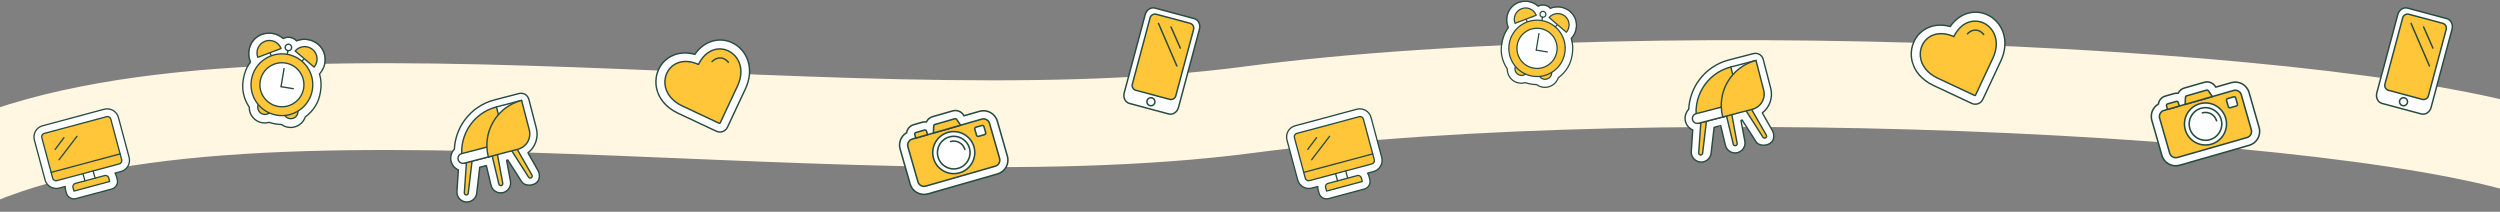 <svg width="2880" height="244" viewBox="0 0 2880 244" fill="none" xmlns="http://www.w3.org/2000/svg">
<rect x="0" y="0" width="2880" height="244" fill="#808080" stroke="none"/>
<g clip-path="url(#clip0_1195_8054)">
<path d="M-88 218.031C211 29.531 952 190.5 1438 126.5C1924 62.5 2794 107.5 2956.5 191.5" stroke="#FFF7E2" stroke-width="100" stroke-linecap="round" stroke-linejoin="round"/>
<g clip-path="url(#clip1_1195_8054)">
<path d="M843.458 49.184C843.379 49.146 843.299 49.111 843.219 49.076C834.97 45.286 825.817 45.081 817.421 48.501C810.802 51.198 805.024 56.027 800.456 62.626C796.055 61.397 791.725 60.864 787.517 61.037C780.938 61.306 774.738 63.344 769.583 66.937C760.004 73.624 754.692 85.231 755.718 97.23C756.32 104.278 759.047 111.073 763.603 116.88C768.031 122.525 773.985 127.126 781.3 130.555L825.285 151.177C827.597 152.261 830.193 152.379 832.595 151.51C834.997 150.641 836.868 148.93 837.965 146.654L837.983 146.615L858.621 102.589C863.859 91.413 864.909 80.182 861.657 70.108C858.663 60.829 852.028 53.203 843.456 49.185L843.458 49.184Z" fill="white"/>
<path d="M832.879 152.296C830.267 153.241 827.444 153.112 824.93 151.934L780.945 131.312C773.51 127.827 767.454 123.145 762.945 117.397C758.288 111.461 755.501 104.513 754.885 97.303C753.833 85.006 759.281 73.109 769.102 66.252C774.386 62.569 780.742 60.478 787.481 60.203C791.578 60.034 795.823 60.525 800.107 61.665C802.344 58.515 804.874 55.757 807.633 53.458C810.549 51.028 813.736 49.099 817.105 47.727C825.709 44.222 835.103 44.43 843.558 48.313C843.644 48.349 843.729 48.389 843.814 48.428C852.595 52.545 859.389 60.353 862.455 69.852C865.773 80.132 864.71 91.575 859.379 102.946L838.741 146.972L838.719 147.018C837.526 149.492 835.453 151.367 832.88 152.298L832.879 152.296ZM777.373 63.848C774.768 64.79 772.311 66.055 770.059 67.624C760.727 74.139 755.551 85.457 756.552 97.159C757.14 104.043 759.807 110.684 764.261 116.363C768.608 121.904 774.46 126.424 781.656 129.797L825.64 150.419C827.75 151.407 830.119 151.515 832.311 150.722C834.503 149.929 836.21 148.368 837.212 146.289L837.23 146.25L857.864 102.232C863.011 91.252 864.048 80.232 860.862 70.363C857.939 61.304 851.466 53.861 843.103 49.94C843.032 49.906 842.959 49.873 842.887 49.843L842.869 49.835C834.835 46.144 825.911 45.945 817.737 49.274C811.246 51.919 805.663 56.571 801.142 63.101L800.803 63.592L800.23 63.431C795.921 62.229 791.656 61.704 787.55 61.873C784.008 62.019 780.579 62.688 777.373 63.848Z" fill="#284B41"/>
<path d="M838.957 58.582C833.061 55.818 826.503 55.645 820.499 58.092C813.99 60.745 808.518 66.308 804.637 74.21C799.139 71.752 793.814 70.61 788.791 70.817C784.027 71.011 779.571 72.464 775.902 75.021C769.088 79.778 765.309 88.094 766.047 96.731C766.954 107.324 774.222 116.563 785.99 122.08L828.491 142.005C828.705 142.106 828.946 142.116 829.169 142.035C829.392 141.954 829.569 141.79 829.672 141.578L849.596 99.075C853.743 90.227 854.625 81.485 852.144 73.8C849.959 67.029 845.152 61.481 838.962 58.58L838.957 58.582Z" fill="#FFC639"/>
<path d="M829.453 142.822C829.019 142.979 828.551 142.959 828.135 142.763L785.634 122.837C773.589 117.191 766.146 107.702 765.214 96.802C764.45 87.874 768.363 79.265 775.423 74.336C779.222 71.688 783.833 70.183 788.757 69.981C793.678 69.779 798.886 70.837 804.246 73.126C808.194 65.422 813.692 59.963 820.183 57.318C826.387 54.789 833.156 54.959 839.25 57.795C839.272 57.804 839.294 57.812 839.315 57.822C845.718 60.824 850.683 66.553 852.94 73.543C855.487 81.434 854.592 90.385 850.353 99.43L830.429 141.933C830.228 142.349 829.874 142.67 829.454 142.822L829.453 142.822ZM781.499 73.068C779.668 73.73 777.949 74.614 776.38 75.707C769.808 80.295 766.169 88.323 766.882 96.659C767.762 106.947 774.856 115.937 786.346 121.322L828.846 141.247C828.858 141.252 828.868 141.255 828.885 141.249C828.894 141.245 828.909 141.233 828.918 141.215L848.838 98.72C852.894 90.067 853.762 81.538 851.348 74.057C849.241 67.529 844.621 62.178 838.665 59.366C838.643 59.358 838.622 59.349 838.602 59.339C832.919 56.675 826.603 56.507 820.814 58.866C814.509 61.436 809.174 66.869 805.388 74.579C805.189 74.983 804.707 75.158 804.296 74.974C798.916 72.568 793.71 71.451 788.825 71.653C786.263 71.757 783.793 72.238 781.499 73.068Z" fill="#284B41"/>
<path d="M839.059 71.826C837.836 70.155 836.251 68.807 834.473 67.928L834.251 67.825C831.465 66.517 828.481 66.374 825.623 67.408C825.475 67.461 825.325 67.519 825.177 67.579C823.424 68.294 821.771 69.453 820.265 71.025" fill="#FFC639"/>
<path d="M839.344 72.613C839.003 72.736 838.609 72.627 838.384 72.32C837.243 70.759 835.765 69.501 834.11 68.682L833.897 68.583C831.315 67.372 828.552 67.237 825.907 68.194C825.769 68.244 825.629 68.298 825.493 68.354C823.849 69.024 822.294 70.117 820.868 71.604C820.549 71.937 820.019 71.949 819.686 71.629C819.352 71.31 819.341 70.78 819.66 70.447C821.248 68.789 822.998 67.565 824.86 66.805C825.016 66.741 825.177 66.679 825.337 66.621C828.409 65.51 831.614 65.664 834.606 67.068L834.827 67.17C834.827 67.17 834.839 67.176 834.843 67.178C836.742 68.116 838.433 69.552 839.734 71.332C840.007 71.705 839.925 72.228 839.552 72.501C839.487 72.549 839.416 72.586 839.342 72.612L839.344 72.613Z" fill="#284B41"/>
</g>
<g clip-path="url(#clip2_1195_8054)">
<path d="M2289.63 17.134C2289.56 17.096 2289.47 17.061 2289.39 17.026C2281.15 13.236 2271.99 13.031 2263.6 16.45C2256.98 19.148 2251.2 23.977 2246.63 30.576C2242.23 29.347 2237.9 28.814 2233.69 28.987C2227.11 29.256 2220.91 31.294 2215.76 34.887C2206.18 41.574 2200.87 53.181 2201.89 65.18C2202.5 72.228 2205.22 79.022 2209.78 84.83C2214.21 90.474 2220.16 95.075 2227.48 98.504L2271.46 119.127C2273.77 120.211 2276.37 120.328 2278.77 119.46C2281.17 118.591 2283.04 116.88 2284.14 114.603L2284.16 114.565L2304.8 70.539C2310.04 59.363 2311.09 48.132 2307.83 38.057C2304.84 28.779 2298.2 21.153 2289.63 17.134L2289.63 17.134Z" fill="white"/>
<path d="M2279.05 120.245C2276.44 121.19 2273.62 121.062 2271.11 119.884L2227.12 99.261C2219.69 95.777 2213.63 91.094 2209.12 85.347C2204.46 79.41 2201.68 72.462 2201.06 65.252C2200.01 52.956 2205.46 41.058 2215.28 34.202C2220.56 30.519 2226.92 28.428 2233.66 28.152C2237.75 27.983 2242 28.475 2246.28 29.614C2248.52 26.465 2251.05 23.707 2253.81 21.408C2256.72 18.977 2259.91 17.049 2263.28 15.677C2271.88 12.172 2281.28 12.38 2289.73 16.262C2289.82 16.299 2289.91 16.338 2289.99 16.378C2298.77 20.495 2305.57 28.303 2308.63 37.802C2311.95 48.082 2310.89 59.525 2305.56 70.895L2284.92 114.921L2284.89 114.968C2283.7 117.441 2281.63 119.317 2279.06 120.247L2279.05 120.245ZM2223.55 31.797C2220.94 32.74 2218.49 34.004 2216.24 35.574C2206.9 42.089 2201.73 53.407 2202.73 65.109C2203.32 71.993 2205.98 78.634 2210.44 84.313C2214.78 89.854 2220.64 94.373 2227.83 97.746L2271.82 118.368C2273.93 119.357 2276.29 119.464 2278.49 118.672C2280.68 117.879 2282.39 116.317 2283.39 114.239L2283.41 114.2L2304.04 70.182C2309.19 59.202 2310.22 48.181 2307.04 38.313C2304.11 29.254 2297.64 21.811 2289.28 17.89C2289.21 17.856 2289.14 17.823 2289.06 17.792L2289.05 17.784C2281.01 14.093 2272.09 13.895 2263.91 17.224C2257.42 19.869 2251.84 24.521 2247.32 31.051L2246.98 31.541L2246.41 31.381C2242.1 30.178 2237.83 29.654 2233.73 29.823C2230.18 29.968 2226.76 30.638 2223.55 31.797Z" fill="#284B41"/>
<path d="M2285.13 26.531C2279.24 23.768 2272.68 23.594 2266.67 26.041C2260.17 28.694 2254.69 34.258 2250.81 42.16C2245.31 39.702 2239.99 38.559 2234.97 38.767C2230.2 38.961 2225.75 40.414 2222.08 42.971C2215.26 47.728 2211.48 56.044 2212.22 64.68C2213.13 75.274 2220.4 84.513 2232.17 90.03L2274.67 109.955C2274.88 110.056 2275.12 110.066 2275.34 109.985C2275.57 109.904 2275.74 109.739 2275.85 109.528L2295.77 67.024C2299.92 58.177 2300.8 49.434 2298.32 41.749C2296.13 34.979 2291.33 29.431 2285.14 26.529L2285.13 26.531Z" fill="#FFC639"/>
<path d="M2275.63 110.772C2275.2 110.929 2274.73 110.908 2274.31 110.713L2231.81 90.787C2219.76 85.141 2212.32 75.652 2211.39 64.752C2210.63 55.823 2214.54 47.215 2221.6 42.285C2225.4 39.638 2230.01 38.132 2234.93 37.931C2239.85 37.729 2245.06 38.787 2250.42 41.076C2254.37 33.372 2259.87 27.913 2266.36 25.267C2272.56 22.739 2279.33 22.909 2285.43 25.745C2285.45 25.753 2285.47 25.762 2285.49 25.772C2291.89 28.773 2296.86 34.503 2299.12 41.492C2301.66 49.384 2300.77 58.335 2296.53 67.379L2276.6 109.883C2276.4 110.298 2276.05 110.619 2275.63 110.772L2275.63 110.772ZM2227.67 41.018C2225.84 41.68 2224.12 42.564 2222.56 43.657C2215.98 48.244 2212.34 56.273 2213.06 64.609C2213.94 74.896 2221.03 83.886 2232.52 89.271L2275.02 109.197C2275.03 109.202 2275.04 109.204 2275.06 109.198C2275.07 109.195 2275.08 109.183 2275.09 109.165L2295.01 66.67C2299.07 58.017 2299.94 49.488 2297.52 42.007C2295.42 35.479 2290.8 30.127 2284.84 27.316C2284.82 27.308 2284.8 27.299 2284.78 27.288C2279.09 24.625 2272.78 24.456 2266.99 26.816C2260.68 29.386 2255.35 34.819 2251.56 42.529C2251.36 42.933 2250.88 43.107 2250.47 42.924C2245.09 40.518 2239.89 39.401 2235 39.602C2232.44 39.707 2229.97 40.188 2227.67 41.018Z" fill="#284B41"/>
<path d="M2285.23 39.776C2284.01 38.105 2282.43 36.757 2280.65 35.878L2280.43 35.774C2277.64 34.467 2274.66 34.324 2271.8 35.357C2271.65 35.411 2271.5 35.468 2271.35 35.529C2269.6 36.244 2267.95 37.403 2266.44 38.974" fill="#FFC639"/>
<path d="M2285.52 40.563C2285.18 40.686 2284.78 40.577 2284.56 40.27C2283.42 38.709 2281.94 37.451 2280.29 36.632L2280.07 36.532C2277.49 35.322 2274.73 35.187 2272.08 36.144C2271.94 36.194 2271.81 36.248 2271.67 36.303C2270.03 36.974 2268.47 38.066 2267.04 39.553C2266.72 39.887 2266.2 39.898 2265.86 39.579C2265.53 39.26 2265.52 38.73 2265.84 38.396C2267.42 36.739 2269.17 35.514 2271.04 34.754C2271.19 34.691 2271.35 34.629 2271.51 34.571C2274.59 33.46 2277.79 33.614 2280.78 35.017L2281 35.12C2281 35.12 2281.01 35.126 2281.02 35.127C2282.92 36.066 2284.61 37.502 2285.91 39.282C2286.18 39.655 2286.1 40.178 2285.73 40.451C2285.66 40.499 2285.59 40.535 2285.52 40.562L2285.52 40.563Z" fill="#284B41"/>
</g>
<g clip-path="url(#clip3_1195_8054)">
<path d="M120.056 125.857L49.038 144.887C41.921 146.794 37.682 154.135 39.589 161.252L51.901 207.2C53.808 214.317 61.15 218.556 68.266 216.649L75.087 214.821C75.037 216.116 75.178 217.438 75.53 218.753L76.516 222.434C77.799 227.221 82.737 230.072 87.524 228.79L128.678 217.762C133.465 216.48 136.316 211.541 135.033 206.755L134.047 203.073C133.695 201.759 133.155 200.542 132.465 199.447L139.286 197.619C146.402 195.712 150.641 188.371 148.734 181.254L136.422 135.306C134.515 128.189 127.174 123.95 120.057 125.857L120.056 125.857Z" fill="white"/>
<path d="M128.875 218.5L87.721 229.527C82.527 230.919 77.17 227.826 75.778 222.632L74.792 218.95C74.516 217.921 74.359 216.872 74.322 215.816L68.464 217.386C60.94 219.402 53.18 214.921 51.164 207.398L38.852 161.449C36.836 153.926 41.317 146.165 48.84 144.15L119.859 125.12C127.382 123.104 135.143 127.585 137.159 135.108L149.47 181.057C151.486 188.58 147.006 196.341 139.482 198.357L133.624 199.926C134.12 200.859 134.509 201.847 134.784 202.875L135.771 206.557C137.162 211.751 134.069 217.108 128.876 218.5L128.875 218.5ZM49.235 145.624C42.525 147.422 38.529 154.344 40.327 161.054L52.638 207.003C54.437 213.713 61.358 217.709 68.069 215.911L74.889 214.084C75.123 214.021 75.373 214.073 75.563 214.225C75.752 214.376 75.859 214.608 75.85 214.851C75.802 216.095 75.943 217.342 76.269 218.556L77.255 222.237C78.429 226.618 82.947 229.227 87.328 228.053L128.482 217.026C132.862 215.852 135.471 211.333 134.297 206.953L133.311 203.271C132.986 202.058 132.484 200.908 131.821 199.853C131.692 199.647 131.667 199.394 131.756 199.168C131.844 198.942 132.035 198.772 132.27 198.709L139.09 196.881C145.801 195.083 149.797 188.161 147.999 181.451L135.687 135.503C133.889 128.792 126.967 124.796 120.257 126.594L49.235 145.624Z" fill="#284B41"/>
<path d="M122.78 134.432L50.967 153.675C48.852 154.241 47.598 156.414 48.164 158.529L60.689 205.271C61.255 207.386 63.428 208.64 65.543 208.074L137.356 188.831C139.47 188.265 140.724 186.092 140.158 183.978L127.633 137.235C127.067 135.121 124.894 133.866 122.78 134.432Z" fill="#FFC639"/>
<path d="M137.553 189.569L65.74 208.811C63.224 209.485 60.626 207.987 59.952 205.469L47.427 158.726C46.753 156.209 48.251 153.612 50.769 152.937L122.583 133.695C125.1 133.021 127.697 134.519 128.372 137.037L140.896 183.78C141.571 186.296 140.072 188.894 137.554 189.568L137.553 189.569ZM51.164 154.412C49.46 154.868 48.445 156.626 48.901 158.331L61.426 205.074C61.883 206.777 63.641 207.793 65.345 207.336L137.159 188.094C138.863 187.637 139.878 185.88 139.422 184.175L126.897 137.432C126.441 135.728 124.683 134.713 122.978 135.169L51.164 154.412Z" fill="#284B41"/>
<path d="M138.556 178.019L59.097 199.31C58.69 199.419 58.271 199.177 58.162 198.77C58.053 198.363 58.295 197.944 58.702 197.835L138.161 176.544C138.568 176.435 138.987 176.677 139.096 177.084C139.205 177.491 138.963 177.91 138.556 178.019Z" fill="#284B41"/>
<path d="M86.842 211.302L120.525 202.276C122.586 201.724 124.709 202.949 125.262 205.011L126.352 209.08L85.198 220.107L84.107 216.038C83.555 213.977 84.781 211.854 86.842 211.302Z" fill="#FFC639"/>
<path d="M126.549 209.818L85.394 220.846C84.988 220.955 84.569 220.713 84.46 220.306L83.369 216.237C82.709 213.77 84.177 211.226 86.644 210.565L120.327 201.54C122.793 200.879 125.337 202.348 125.998 204.815L127.088 208.883C127.197 209.29 126.956 209.709 126.549 209.818ZM85.738 219.173L125.417 208.541L124.525 205.209C124.081 203.556 122.376 202.571 120.723 203.014L87.04 212.04C85.386 212.483 84.402 214.188 84.845 215.841L85.738 219.173Z" fill="#284B41"/>
<path d="M98.032 209.115C97.625 209.224 97.206 208.982 97.097 208.575L94.858 200.218C94.748 199.811 94.99 199.392 95.397 199.283C95.804 199.174 96.223 199.416 96.332 199.823L98.571 208.18C98.68 208.587 98.439 209.006 98.032 209.115Z" fill="#284B41"/>
<path d="M109.74 205.977C109.333 206.086 108.914 205.845 108.805 205.438L106.566 197.081C106.457 196.674 106.699 196.255 107.106 196.146C107.513 196.037 107.932 196.278 108.041 196.685L110.28 205.042C110.389 205.449 110.147 205.868 109.74 205.977Z" fill="#284B41"/>
<path d="M63.681 172.87C63.462 172.928 63.219 172.889 63.023 172.743C62.687 172.489 62.62 172.01 62.874 171.673L73.114 158.093C73.367 157.756 73.846 157.689 74.183 157.943C74.52 158.196 74.587 158.676 74.333 159.012L64.093 172.593C63.986 172.734 63.84 172.828 63.682 172.871L63.681 172.87Z" fill="#284B41"/>
<path d="M68.202 184.776C67.981 184.835 67.736 184.794 67.54 184.645C67.206 184.389 67.142 183.91 67.399 183.574L88.104 156.542C88.36 156.208 88.839 156.144 89.174 156.401C89.508 156.657 89.573 157.136 89.316 157.472L68.611 184.503C68.505 184.642 68.36 184.734 68.202 184.776Z" fill="#284B41"/>
</g>
<g clip-path="url(#clip4_1195_8054)">
<path d="M1563.06 125.857L1492.04 144.887C1484.92 146.794 1480.68 154.135 1482.59 161.252L1494.9 207.2C1496.81 214.317 1504.15 218.556 1511.27 216.649L1518.09 214.821C1518.04 216.116 1518.18 217.438 1518.53 218.753L1519.52 222.434C1520.8 227.221 1525.74 230.072 1530.52 228.79L1571.68 217.762C1576.46 216.48 1579.32 211.541 1578.03 206.755L1577.05 203.073C1576.69 201.759 1576.15 200.542 1575.47 199.447L1582.29 197.619C1589.4 195.712 1593.64 188.371 1591.73 181.254L1579.42 135.306C1577.52 128.189 1570.17 123.95 1563.06 125.857L1563.06 125.857Z" fill="white"/>
<path d="M1571.87 218.5L1530.72 229.527C1525.53 230.919 1520.17 227.826 1518.78 222.632L1517.79 218.95C1517.52 217.921 1517.36 216.872 1517.32 215.816L1511.46 217.386C1503.94 219.402 1496.18 214.921 1494.16 207.398L1481.85 161.449C1479.84 153.926 1484.32 146.165 1491.84 144.15L1562.86 125.12C1570.38 123.104 1578.14 127.585 1580.16 135.108L1592.47 181.057C1594.49 188.58 1590.01 196.341 1582.48 198.357L1576.62 199.926C1577.12 200.859 1577.51 201.847 1577.78 202.875L1578.77 206.557C1580.16 211.751 1577.07 217.108 1571.88 218.5L1571.87 218.5ZM1492.23 145.624C1485.52 147.422 1481.53 154.344 1483.33 161.054L1495.64 207.003C1497.44 213.713 1504.36 217.709 1511.07 215.911L1517.89 214.084C1518.12 214.021 1518.37 214.073 1518.56 214.225C1518.75 214.376 1518.86 214.608 1518.85 214.851C1518.8 216.095 1518.94 217.342 1519.27 218.556L1520.25 222.237C1521.43 226.618 1525.95 229.227 1530.33 228.053L1571.48 217.026C1575.86 215.852 1578.47 211.333 1577.3 206.953L1576.31 203.271C1575.99 202.058 1575.48 200.908 1574.82 199.853C1574.69 199.647 1574.67 199.394 1574.76 199.168C1574.84 198.942 1575.03 198.772 1575.27 198.709L1582.09 196.881C1588.8 195.083 1592.8 188.161 1591 181.451L1578.69 135.503C1576.89 128.792 1569.97 124.796 1563.26 126.594L1492.23 145.624Z" fill="#284B41"/>
<path d="M1565.78 134.432L1493.97 153.675C1491.85 154.241 1490.6 156.414 1491.16 158.529L1503.69 205.271C1504.26 207.386 1506.43 208.64 1508.54 208.074L1580.36 188.831C1582.47 188.265 1583.72 186.092 1583.16 183.978L1570.63 137.235C1570.07 135.121 1567.89 133.866 1565.78 134.432Z" fill="#FFC639"/>
<path d="M1580.55 189.569L1508.74 208.811C1506.22 209.485 1503.63 207.987 1502.95 205.469L1490.43 158.726C1489.75 156.209 1491.25 153.612 1493.77 152.937L1565.58 133.695C1568.1 133.021 1570.7 134.519 1571.37 137.037L1583.9 183.78C1584.57 186.296 1583.07 188.894 1580.55 189.568L1580.55 189.569ZM1494.16 154.412C1492.46 154.868 1491.44 156.626 1491.9 158.331L1504.43 205.074C1504.88 206.777 1506.64 207.793 1508.35 207.336L1580.16 188.094C1581.86 187.637 1582.88 185.88 1582.42 184.175L1569.9 137.432C1569.44 135.728 1567.68 134.713 1565.98 135.169L1494.16 154.412Z" fill="#284B41"/>
<path d="M1581.56 178.019L1502.1 199.31C1501.69 199.419 1501.27 199.177 1501.16 198.77C1501.05 198.363 1501.29 197.944 1501.7 197.835L1581.16 176.544C1581.57 176.435 1581.99 176.677 1582.1 177.084C1582.2 177.491 1581.96 177.91 1581.56 178.019Z" fill="#284B41"/>
<path d="M1529.84 211.302L1563.52 202.276C1565.59 201.724 1567.71 202.949 1568.26 205.011L1569.35 209.08L1528.2 220.107L1527.11 216.038C1526.56 213.977 1527.78 211.854 1529.84 211.302Z" fill="#FFC639"/>
<path d="M1569.55 209.818L1528.39 220.846C1527.99 220.955 1527.57 220.713 1527.46 220.306L1526.37 216.237C1525.71 213.77 1527.18 211.226 1529.64 210.565L1563.33 201.54C1565.79 200.879 1568.34 202.348 1569 204.815L1570.09 208.883C1570.2 209.29 1569.96 209.709 1569.55 209.818ZM1528.74 219.173L1568.42 208.541L1567.52 205.209C1567.08 203.556 1565.38 202.571 1563.72 203.014L1530.04 212.04C1528.39 212.483 1527.4 214.188 1527.85 215.841L1528.74 219.173Z" fill="#284B41"/>
<path d="M1541.03 209.115C1540.62 209.224 1540.21 208.982 1540.1 208.575L1537.86 200.218C1537.75 199.811 1537.99 199.392 1538.4 199.283C1538.8 199.174 1539.22 199.416 1539.33 199.823L1541.57 208.18C1541.68 208.587 1541.44 209.006 1541.03 209.115Z" fill="#284B41"/>
<path d="M1552.74 205.977C1552.33 206.086 1551.91 205.845 1551.8 205.438L1549.57 197.081C1549.46 196.674 1549.7 196.255 1550.11 196.146C1550.51 196.037 1550.93 196.278 1551.04 196.685L1553.28 205.042C1553.39 205.449 1553.15 205.868 1552.74 205.977Z" fill="#284B41"/>
<path d="M1506.68 172.87C1506.46 172.928 1506.22 172.889 1506.02 172.743C1505.69 172.489 1505.62 172.01 1505.87 171.673L1516.11 158.093C1516.37 157.756 1516.85 157.689 1517.18 157.943C1517.52 158.196 1517.59 158.676 1517.33 159.012L1507.09 172.593C1506.99 172.734 1506.84 172.828 1506.68 172.871L1506.68 172.87Z" fill="#284B41"/>
<path d="M1511.2 184.776C1510.98 184.835 1510.74 184.794 1510.54 184.645C1510.21 184.389 1510.14 183.91 1510.4 183.574L1531.1 156.542C1531.36 156.208 1531.84 156.144 1532.17 156.401C1532.51 156.657 1532.57 157.136 1532.32 157.472L1511.61 184.503C1511.5 184.642 1511.36 184.734 1511.2 184.776Z" fill="#284B41"/>
</g>
<g clip-path="url(#clip5_1195_8054)">
<path d="M368.41 105.664C369.529 98.887 369.332 91.927 367.32 85.448C367.215 85.108 367.309 84.737 367.566 84.488C367.768 84.293 367.963 84.085 368.145 83.872C376.369 74.253 375.644 59.804 366.022 51.578C362.844 48.861 358.575 46.993 354.46 46.315C350.295 45.626 346.005 46.112 342.051 47.717C341.675 47.869 341.243 47.765 340.979 47.457C339.246 45.447 336.844 44.409 334.269 43.822C331.649 43.504 329.036 43.67 326.726 44.976C326.373 45.176 325.931 45.129 325.629 44.858C322.451 42.012 318.576 40.106 314.423 39.346C310.32 38.593 305.673 38.909 301.763 40.392C289.93 44.882 284.365 58.236 288.855 70.068C288.954 70.33 289.068 70.592 289.192 70.843C289.349 71.163 289.313 71.545 289.099 71.83C285.015 77.248 282.478 83.732 281.241 90.489C280.207 96.141 280.008 101.809 281.19 107.425C282.369 113.022 284.592 118.27 287.8 123.026C287.908 123.186 287.964 123.377 287.962 123.57C287.952 124.208 287.98 124.855 288.04 125.495C288.478 130.019 290.651 134.103 294.161 136.991C296.395 138.831 299.072 140.078 301.9 140.596C303.453 140.878 305.04 140.947 306.622 140.793C307.673 140.692 308.725 140.488 309.749 140.187C309.936 140.132 310.134 140.137 310.317 140.199C312.31 140.871 314.363 141.403 316.417 141.777C316.675 141.825 316.936 141.869 317.196 141.913C317.455 141.961 317.714 142.006 317.975 142.048C320.034 142.388 322.145 142.582 324.249 142.624C324.442 142.628 324.631 142.69 324.787 142.805C325.65 143.434 326.571 143.98 327.526 144.431C328.962 145.109 330.48 145.582 332.037 145.842C334.875 146.311 337.814 146.041 340.538 145.065C344.818 143.531 348.243 140.423 350.184 136.313C350.459 135.731 350.703 135.13 350.908 134.527C350.971 134.344 351.087 134.185 351.245 134.07C355.871 130.679 359.738 126.489 362.737 121.62C365.748 116.732 367.477 111.333 368.413 105.664L368.41 105.664Z" fill="white"/>
<path d="M354.663 46.349C358.716 47.054 362.897 48.905 366.022 51.577C375.644 59.803 376.369 74.252 368.145 83.871C367.963 84.084 367.768 84.292 367.566 84.487C367.309 84.736 367.215 85.106 367.32 85.447C369.332 91.926 369.529 98.886 368.411 105.663C367.475 111.332 365.746 116.732 362.735 121.62C359.734 126.49 355.868 130.68 351.242 134.07C351.085 134.184 350.968 134.344 350.906 134.527C350.7 135.131 350.457 135.731 350.182 136.313C348.241 140.422 344.816 143.531 340.536 145.064C337.812 146.041 334.872 146.31 332.035 145.842C331.996 145.835 331.957 145.828 331.919 145.822C330.403 145.558 328.924 145.092 327.523 144.431C326.568 143.981 325.648 143.434 324.785 142.805C324.668 142.72 324.533 142.663 324.391 142.638C324.343 142.63 324.295 142.626 324.246 142.625C322.143 142.584 320.032 142.388 317.972 142.049C317.843 142.028 317.712 142.006 317.582 141.983C317.453 141.961 317.323 141.938 317.193 141.914C317.043 141.887 316.893 141.862 316.742 141.836C316.633 141.817 316.524 141.798 316.414 141.778C314.361 141.402 312.309 140.871 310.316 140.2C310.27 140.184 310.223 140.172 310.175 140.163C310.033 140.139 309.888 140.147 309.748 140.187C308.724 140.487 307.672 140.691 306.621 140.793C305.084 140.942 303.54 140.883 302.028 140.619C301.984 140.612 301.942 140.604 301.898 140.597C299.07 140.079 296.394 138.832 294.16 136.992C290.65 134.104 288.477 130.02 288.039 125.496C287.977 124.855 287.95 124.209 287.961 123.571C287.964 123.378 287.907 123.188 287.798 123.027C284.591 118.271 282.367 113.022 281.189 107.426C280.006 101.81 280.205 96.141 281.239 90.49C282.476 83.733 285.014 77.249 289.097 71.831C289.311 71.546 289.348 71.164 289.19 70.844C289.066 70.593 288.953 70.331 288.853 70.069C284.364 58.237 289.929 44.883 301.764 40.392C305.61 38.933 310.168 38.604 314.221 39.309C314.289 39.321 314.357 39.333 314.423 39.345C318.577 40.104 322.45 42.011 325.629 44.857C325.764 44.979 325.928 45.055 326.098 45.085C326.309 45.121 326.531 45.087 326.726 44.976C329.036 43.67 331.648 43.504 334.269 43.822C336.843 44.409 339.246 45.447 340.978 47.458C341.125 47.627 341.322 47.735 341.533 47.772C341.704 47.801 341.883 47.785 342.052 47.717C346.005 46.112 350.296 45.628 354.461 46.315C354.528 46.327 354.596 46.339 354.663 46.351M354.934 44.795C354.861 44.782 354.79 44.77 354.717 44.757C350.412 44.046 345.98 44.506 341.872 46.09C340.146 44.247 337.769 43 334.62 42.282C334.594 42.276 334.567 42.271 334.54 42.266C334.513 42.261 334.486 42.257 334.459 42.254C331.254 41.866 328.595 42.236 326.347 43.387C323.015 40.509 319.001 38.579 314.708 37.793C314.637 37.781 314.564 37.768 314.493 37.756C310.038 36.98 305.196 37.403 301.205 38.917C298.114 40.09 295.36 41.844 293.021 44.132C290.772 46.33 288.995 48.928 287.739 51.856C286.491 54.762 285.817 57.85 285.737 61.032C285.654 64.308 286.206 67.537 287.379 70.628C287.451 70.818 287.528 71.004 287.611 71.187C285.651 73.843 283.98 76.825 282.645 80.056C281.338 83.216 280.343 86.631 279.689 90.205C278.52 96.595 278.506 102.334 279.647 107.75C280.854 113.482 283.119 118.863 286.383 123.745C286.379 124.367 286.409 125.005 286.471 125.645C286.949 130.593 289.324 135.053 293.159 138.21C295.599 140.22 298.524 141.582 301.615 142.148C301.664 142.156 301.712 142.164 301.758 142.172C303.417 142.461 305.105 142.525 306.775 142.362C307.857 142.258 308.941 142.053 309.999 141.756C312.007 142.424 314.069 142.952 316.132 143.329C316.243 143.349 316.357 143.37 316.472 143.39C316.621 143.416 316.77 143.442 316.92 143.467C317.051 143.491 317.181 143.515 317.312 143.537C317.442 143.56 317.581 143.584 317.717 143.606C319.792 143.948 321.912 144.147 324.017 144.198C324.915 144.836 325.866 145.395 326.849 145.858C328.369 146.576 329.983 147.087 331.646 147.376C331.688 147.384 331.731 147.391 331.772 147.398C334.877 147.911 338.089 147.617 341.065 146.549C345.741 144.873 349.485 141.477 351.605 136.986C351.875 136.415 352.119 135.824 352.329 135.226C357.049 131.736 361.001 127.438 364.074 122.448C366.981 117.731 368.907 112.326 369.963 105.921C370.556 102.335 370.773 98.786 370.611 95.37C370.446 91.879 369.881 88.508 368.934 85.345C369.073 85.201 369.209 85.051 369.34 84.898C371.49 82.383 373.102 79.531 374.131 76.42C375.131 73.398 375.54 70.264 375.348 67.106C375.154 63.927 374.36 60.881 372.986 58.052C371.557 55.109 369.558 52.528 367.046 50.378C363.804 47.606 359.389 45.57 354.934 44.795Z" fill="#284B41"/>
<path d="M311.82 128.683C308.956 132.288 303.711 132.887 300.106 130.023C296.501 127.158 295.901 121.913 298.766 118.308" fill="#FFC639"/>
<path d="M303.714 132.488C302.231 132.229 300.827 131.603 299.614 130.639C295.674 127.509 295.016 121.756 298.147 117.816C298.418 117.475 298.914 117.418 299.255 117.689C299.596 117.959 299.653 118.456 299.382 118.796C296.792 122.055 297.336 126.814 300.596 129.403C302.175 130.658 304.147 131.222 306.151 130.994C308.154 130.765 309.948 129.769 311.203 128.19C311.474 127.848 311.97 127.792 312.31 128.062C312.652 128.333 312.708 128.83 312.438 129.17C310.921 131.079 308.753 132.282 306.33 132.56C305.445 132.661 304.566 132.634 303.714 132.485L303.714 132.488Z" fill="#284B41"/>
<path d="M327.12 131.208C328.674 135.543 333.446 137.798 337.781 136.243C342.116 134.689 344.371 129.916 342.815 125.581" fill="#FFC639"/>
<path d="M333.418 137.387C330.287 136.842 327.525 134.676 326.377 131.475C326.23 131.065 326.443 130.613 326.854 130.466C327.264 130.319 327.716 130.532 327.863 130.943C329.268 134.861 333.598 136.906 337.516 135.502C339.415 134.821 340.935 133.442 341.796 131.619C342.656 129.796 342.756 127.746 342.075 125.848C341.928 125.438 342.141 124.987 342.552 124.839C342.962 124.692 343.414 124.905 343.561 125.316C344.383 127.611 344.264 130.089 343.223 132.293C342.181 134.497 340.345 136.164 338.05 136.986C336.514 137.538 334.924 137.649 333.42 137.388L333.418 137.387Z" fill="#284B41"/>
<path d="M340.074 58.709C345.209 52.702 354.24 51.997 360.246 57.13C366.253 62.265 366.958 71.296 361.825 77.302L340.075 58.708L340.074 58.709Z" fill="#FFC639"/>
<path d="M361.689 78.08C361.552 78.056 361.42 77.995 361.313 77.902L339.562 59.308C339.232 59.025 339.192 58.527 339.475 58.196C344.883 51.868 354.431 51.122 360.76 56.53C367.087 61.938 367.833 71.486 362.425 77.814C362.29 77.973 362.095 78.072 361.888 78.088C361.822 78.093 361.755 78.089 361.691 78.078L361.689 78.08ZM341.203 58.637L361.72 76.177C366.014 70.522 365.198 62.402 359.733 57.731C354.267 53.059 346.12 53.516 341.202 58.638L341.203 58.637Z" fill="#284B41"/>
<path d="M331.613 58.313C333.639 58.665 335.566 57.309 335.919 55.284C336.272 53.258 334.915 51.331 332.89 50.978C330.865 50.626 328.937 51.982 328.585 54.007C328.232 56.032 329.588 57.96 331.613 58.313Z" fill="white"/>
<path d="M331.478 59.09C329.028 58.663 327.381 56.323 327.807 53.872C328.234 51.421 330.574 49.775 333.025 50.201C335.476 50.628 337.122 52.968 336.696 55.419C336.269 57.87 333.929 59.516 331.478 59.09ZM332.755 51.756C331.161 51.479 329.639 52.549 329.361 54.143C329.084 55.738 330.154 57.259 331.748 57.537C333.343 57.814 334.864 56.744 335.142 55.15C335.419 53.555 334.349 52.034 332.755 51.756Z" fill="#284B41"/>
<path d="M330.92 62.976C330.494 62.902 330.207 62.498 330.277 62.071L330.923 58.158C330.993 57.729 331.399 57.438 331.829 57.508C331.831 57.509 331.833 57.509 331.836 57.51C332.262 57.584 332.549 57.987 332.479 58.414L331.833 62.327C331.763 62.757 331.357 63.048 330.927 62.977C330.925 62.977 330.923 62.976 330.92 62.976Z" fill="#284B41"/>
<path d="M347.965 71.024C347.829 71.001 347.697 70.942 347.585 70.844C347.256 70.559 347.22 70.061 347.504 69.732L349.087 67.9C349.372 67.571 349.87 67.535 350.199 67.82C350.529 68.104 350.565 68.603 350.28 68.932L348.697 70.763C348.509 70.98 348.229 71.07 347.965 71.024Z" fill="#284B41"/>
<path d="M323.76 55.869C320.958 48.48 312.697 44.765 305.309 47.566C297.92 50.369 294.205 58.63 297.006 66.018L323.761 55.868L323.76 55.869Z" fill="#FFC639"/>
<path d="M296.871 66.796C296.807 66.785 296.743 66.766 296.683 66.739C296.492 66.653 296.343 66.495 296.269 66.3C293.316 58.516 297.247 49.782 305.029 46.831C308.799 45.4 312.901 45.524 316.578 47.178C320.255 48.832 323.068 51.819 324.499 55.59C324.653 55.997 324.448 56.453 324.041 56.608L297.286 66.759C297.153 66.809 297.01 66.823 296.872 66.799L296.871 66.796ZM312.68 47.617C310.321 47.206 307.885 47.433 305.587 48.304C298.865 50.854 295.353 58.221 297.484 64.994L322.721 55.419C321.369 52.387 318.982 49.988 315.93 48.615C314.878 48.142 313.787 47.809 312.68 47.616L312.68 47.617Z" fill="#284B41"/>
<path d="M312.173 64.794C311.909 64.748 311.675 64.568 311.571 64.301L310.699 62.042C310.542 61.636 310.744 61.179 311.15 61.022C311.557 60.865 312.013 61.068 312.17 61.474L313.043 63.733C313.199 64.139 312.997 64.596 312.591 64.752C312.452 64.806 312.309 64.817 312.173 64.794Z" fill="#284B41"/>
<path d="M318.669 132.673C338.022 136.042 356.441 123.085 359.81 103.732C363.179 84.379 350.222 65.959 330.869 62.59C311.516 59.221 293.096 72.179 289.727 91.531C286.358 110.884 299.316 129.304 318.669 132.673Z" fill="#FFC639"/>
<path d="M318.533 133.45C313.699 132.609 309.172 130.845 305.081 128.208C301.13 125.661 297.748 122.413 295.032 118.55C292.316 114.688 290.4 110.408 289.338 105.829C288.238 101.088 288.108 96.232 288.95 91.396C289.792 86.561 291.555 82.035 294.192 77.944C296.739 73.993 299.987 70.611 303.85 67.895C307.713 65.179 311.992 63.263 316.571 62.201C321.313 61.102 326.168 60.971 331.004 61.813C335.84 62.655 340.365 64.418 344.456 67.055C348.407 69.601 351.789 72.85 354.505 76.713C357.221 80.576 359.137 84.855 360.2 89.434C361.299 94.176 361.429 99.031 360.587 103.867C359.745 108.703 357.982 113.229 355.345 117.32C352.799 121.271 349.55 124.652 345.687 127.368C341.824 130.085 337.545 132.001 332.966 133.063C328.225 134.162 323.369 134.292 318.533 133.45ZM330.733 63.367C321.581 61.774 312.356 63.84 304.758 69.186C297.16 74.531 292.097 82.514 290.504 91.667C288.911 100.819 290.976 110.044 296.322 117.642C301.668 125.241 309.651 130.303 318.804 131.896C327.956 133.49 337.181 131.424 344.779 126.078C352.378 120.732 357.44 112.749 359.033 103.596C360.626 94.444 358.561 85.219 353.215 77.621C347.869 70.023 339.886 64.96 330.733 63.367Z" fill="#284B41"/>
<path d="M320.422 122.602C334.212 125.003 347.338 115.769 349.739 101.979C352.14 88.188 342.906 75.062 329.115 72.662C315.325 70.261 302.199 79.494 299.798 93.285C297.398 107.076 306.631 120.201 320.422 122.602Z" fill="white"/>
<path d="M320.286 123.38C313.409 122.182 307.41 118.379 303.393 112.669C299.376 106.958 297.823 100.027 299.02 93.149C300.218 86.272 304.021 80.273 309.731 76.256C315.442 72.239 322.373 70.686 329.251 71.883C336.128 73.081 342.128 76.884 346.145 82.594C350.162 88.305 351.714 95.236 350.517 102.114C349.32 108.991 345.516 114.99 339.806 119.008C334.095 123.025 327.164 124.577 320.286 123.38ZM328.98 73.438C322.518 72.313 316.004 73.772 310.639 77.546C305.274 81.32 301.7 86.958 300.575 93.42C299.45 99.882 300.909 106.396 304.683 111.761C308.457 117.126 314.095 120.7 320.557 121.825C327.019 122.95 333.533 121.491 338.898 117.717C344.263 113.943 347.837 108.305 348.962 101.843C350.087 95.381 348.628 88.867 344.854 83.502C341.08 78.137 335.442 74.563 328.98 73.438Z" fill="#284B41"/>
<path d="M323.655 100.541C323.229 100.467 322.942 100.064 323.012 99.636L326.461 78.743C326.532 78.314 326.938 78.022 327.367 78.094C327.369 78.094 327.371 78.095 327.374 78.095C327.8 78.169 328.088 78.573 328.017 79L324.568 99.894C324.498 100.323 324.091 100.614 323.662 100.543C323.66 100.542 323.658 100.542 323.655 100.541Z" fill="#284B41"/>
<path d="M323.642 100.623C323.216 100.548 322.929 100.145 322.999 99.716C323.069 99.287 323.476 98.996 323.905 99.067L338.023 101.399C338.453 101.468 338.744 101.876 338.672 102.305C338.602 102.735 338.196 103.026 337.766 102.954L323.648 100.623C323.648 100.623 323.644 100.622 323.641 100.621L323.642 100.623Z" fill="#284B41"/>
</g>
<g clip-path="url(#clip6_1195_8054)">
<path d="M1810.46 63.028C1811.48 56.843 1811.3 50.492 1809.47 44.58C1809.37 44.269 1809.46 43.931 1809.69 43.704C1809.88 43.526 1810.06 43.336 1810.22 43.142C1817.73 34.364 1817.06 21.179 1808.28 13.673C1805.38 11.193 1801.49 9.489 1797.73 8.87C1793.93 8.242 1790.02 8.685 1786.41 10.149C1786.07 10.288 1785.67 10.193 1785.43 9.912C1783.85 8.078 1781.66 7.13 1779.31 6.595C1776.92 6.305 1774.53 6.456 1772.43 7.648C1772.1 7.831 1771.7 7.788 1771.42 7.54C1768.52 4.943 1764.99 3.204 1761.2 2.51C1757.46 1.823 1753.21 2.112 1749.65 3.465C1738.85 7.562 1733.77 19.748 1737.87 30.546C1737.96 30.784 1738.06 31.023 1738.17 31.253C1738.32 31.545 1738.29 31.893 1738.09 32.153C1734.36 37.097 1732.05 43.014 1730.92 49.18C1729.98 54.337 1729.79 59.509 1730.87 64.634C1731.95 69.742 1733.98 74.531 1736.9 78.871C1737 79.016 1737.05 79.191 1737.05 79.367C1737.04 79.95 1737.07 80.54 1737.12 81.124C1737.52 85.252 1739.51 88.979 1742.71 91.615C1744.75 93.293 1747.19 94.431 1749.77 94.904C1751.19 95.161 1752.64 95.225 1754.08 95.083C1755.04 94.991 1756 94.806 1756.93 94.531C1757.1 94.481 1757.28 94.485 1757.45 94.541C1759.27 95.155 1761.14 95.64 1763.02 95.982C1763.25 96.026 1763.49 96.065 1763.73 96.106C1763.97 96.15 1764.2 96.191 1764.44 96.229C1766.32 96.539 1768.25 96.716 1770.17 96.754C1770.34 96.758 1770.51 96.815 1770.66 96.92C1771.44 97.493 1772.28 97.992 1773.16 98.404C1774.47 99.022 1775.85 99.454 1777.27 99.691C1779.86 100.119 1782.54 99.873 1785.03 98.982C1788.94 97.582 1792.06 94.746 1793.83 90.995C1794.08 90.465 1794.31 89.916 1794.49 89.366C1794.55 89.199 1794.66 89.054 1794.8 88.949C1799.02 85.854 1802.55 82.031 1805.29 77.588C1808.03 73.128 1809.61 68.2 1810.47 63.027L1810.46 63.028Z" fill="white"/>
<path d="M1797.92 8.901C1801.62 9.544 1805.43 11.233 1808.28 13.672C1817.06 21.178 1817.73 34.363 1810.22 43.141C1810.06 43.335 1809.88 43.525 1809.69 43.703C1809.46 43.93 1809.37 44.268 1809.47 44.579C1811.3 50.491 1811.48 56.843 1810.46 63.027C1809.61 68.2 1808.03 73.127 1805.28 77.588C1802.55 82.032 1799.02 85.855 1794.8 88.949C1794.65 89.052 1794.55 89.198 1794.49 89.366C1794.3 89.917 1794.08 90.464 1793.83 90.995C1792.06 94.745 1788.93 97.582 1785.03 98.981C1782.54 99.872 1779.86 100.118 1777.27 99.691C1777.23 99.685 1777.2 99.679 1777.16 99.673C1775.78 99.432 1774.43 99.007 1773.15 98.404C1772.28 97.993 1771.44 97.494 1770.65 96.92C1770.55 96.842 1770.42 96.79 1770.29 96.767C1770.25 96.76 1770.21 96.756 1770.16 96.755C1768.24 96.718 1766.32 96.54 1764.44 96.23C1764.32 96.21 1764.2 96.191 1764.08 96.17C1763.96 96.149 1763.85 96.129 1763.73 96.106C1763.59 96.082 1763.45 96.059 1763.32 96.035C1763.22 96.018 1763.12 96.001 1763.02 95.982C1761.14 95.64 1759.27 95.155 1757.45 94.542C1757.41 94.528 1757.37 94.517 1757.32 94.509C1757.19 94.487 1757.06 94.494 1756.93 94.531C1756 94.805 1755.04 94.99 1754.08 95.083C1752.68 95.22 1751.27 95.165 1749.89 94.925C1749.85 94.918 1749.81 94.912 1749.77 94.905C1747.19 94.432 1744.75 93.294 1742.71 91.615C1739.5 88.98 1737.52 85.253 1737.12 81.125C1737.07 80.54 1737.04 79.951 1737.05 79.368C1737.05 79.192 1737 79.018 1736.9 78.872C1733.98 74.531 1731.95 69.742 1730.87 64.635C1729.79 59.51 1729.97 54.338 1730.92 49.181C1732.05 43.015 1734.36 37.098 1738.09 32.154C1738.28 31.894 1738.32 31.545 1738.17 31.253C1738.06 31.024 1737.96 30.785 1737.87 30.547C1733.77 19.749 1738.85 7.563 1749.65 3.465C1753.16 2.134 1757.32 1.833 1761.01 2.477C1761.08 2.488 1761.14 2.499 1761.2 2.509C1764.99 3.202 1768.52 4.942 1771.42 7.54C1771.55 7.651 1771.7 7.72 1771.85 7.747C1772.04 7.781 1772.25 7.749 1772.43 7.649C1774.53 6.456 1776.92 6.305 1779.31 6.595C1781.66 7.13 1783.85 8.078 1785.43 9.913C1785.56 10.067 1785.74 10.166 1785.94 10.199C1786.09 10.226 1786.26 10.211 1786.41 10.149C1790.02 8.685 1793.93 8.243 1797.73 8.87C1797.8 8.881 1797.86 8.892 1797.92 8.903M1798.17 7.483C1798.1 7.471 1798.03 7.46 1797.97 7.448C1794.04 6.799 1790 7.219 1786.25 8.665C1784.67 6.983 1782.5 5.845 1779.63 5.19C1779.6 5.185 1779.58 5.179 1779.56 5.175C1779.53 5.171 1779.51 5.167 1779.48 5.164C1776.56 4.81 1774.13 5.148 1772.08 6.199C1769.04 3.572 1765.38 1.811 1761.46 1.094C1761.39 1.082 1761.33 1.071 1761.26 1.06C1757.2 0.352 1752.78 0.738 1749.14 2.119C1746.32 3.189 1743.8 4.79 1741.67 6.878C1739.62 8.884 1738 11.254 1736.85 13.926C1735.71 16.578 1735.09 19.396 1735.02 22.3C1734.95 25.289 1735.45 28.235 1736.52 31.056C1736.59 31.23 1736.66 31.399 1736.73 31.567C1734.94 33.99 1733.42 36.711 1732.2 39.659C1731.01 42.543 1730.1 45.66 1729.5 48.921C1728.44 54.752 1728.42 59.989 1729.46 64.931C1730.57 70.162 1732.63 75.072 1735.61 79.527C1735.61 80.094 1735.64 80.677 1735.69 81.261C1736.13 85.775 1738.3 89.846 1741.79 92.727C1744.02 94.561 1746.69 95.803 1749.51 96.32C1749.56 96.328 1749.6 96.335 1749.64 96.343C1751.16 96.606 1752.7 96.664 1754.22 96.515C1755.21 96.42 1756.2 96.234 1757.16 95.963C1758.99 96.572 1760.88 97.054 1762.76 97.397C1762.86 97.416 1762.96 97.435 1763.07 97.454C1763.2 97.477 1763.34 97.501 1763.48 97.524C1763.6 97.546 1763.72 97.567 1763.83 97.588C1763.95 97.609 1764.08 97.631 1764.2 97.65C1766.1 97.963 1768.03 98.144 1769.95 98.19C1770.77 98.773 1771.64 99.283 1772.54 99.706C1773.92 100.361 1775.4 100.827 1776.92 101.091C1776.95 101.098 1776.99 101.105 1777.03 101.111C1779.86 101.579 1782.79 101.311 1785.51 100.337C1789.78 98.807 1793.19 95.707 1795.13 91.61C1795.37 91.089 1795.6 90.549 1795.79 90.004C1800.1 86.819 1803.7 82.897 1806.51 78.343C1809.16 74.039 1810.92 69.106 1811.88 63.262C1812.42 59.99 1812.62 56.751 1812.47 53.634C1812.32 50.448 1811.81 47.372 1810.94 44.486C1811.07 44.354 1811.19 44.218 1811.31 44.078C1813.27 41.783 1814.74 39.181 1815.68 36.341C1816.6 33.584 1816.97 30.724 1816.79 27.843C1816.62 24.942 1815.89 22.162 1814.64 19.581C1813.34 16.895 1811.51 14.539 1809.22 12.578C1806.26 10.048 1802.23 8.19 1798.17 7.483Z" fill="#284B41"/>
<path d="M1758.82 84.032C1756.21 87.322 1751.42 87.869 1748.13 85.255C1744.84 82.641 1744.3 77.855 1746.91 74.566" fill="#FFC639"/>
<path d="M1751.43 87.505C1750.07 87.269 1748.79 86.697 1747.69 85.818C1744.09 82.962 1743.49 77.712 1746.35 74.117C1746.59 73.805 1747.05 73.754 1747.36 74C1747.67 74.248 1747.72 74.701 1747.47 75.011C1745.11 77.985 1745.61 82.328 1748.58 84.69C1750.02 85.835 1751.82 86.35 1753.65 86.142C1755.48 85.933 1757.12 85.024 1758.26 83.583C1758.51 83.271 1758.96 83.22 1759.27 83.467C1759.58 83.714 1759.63 84.167 1759.39 84.477C1758 86.219 1756.02 87.317 1753.81 87.57C1753.01 87.663 1752.2 87.638 1751.43 87.503L1751.43 87.505Z" fill="#284B41"/>
<path d="M1772.78 86.337C1774.2 90.293 1778.56 92.35 1782.51 90.931C1786.47 89.513 1788.53 85.158 1787.11 81.203" fill="#FFC639"/>
<path d="M1778.53 91.976C1775.67 91.478 1773.15 89.502 1772.11 86.581C1771.97 86.207 1772.17 85.794 1772.54 85.66C1772.92 85.525 1773.33 85.72 1773.46 86.095C1774.75 89.671 1778.7 91.537 1782.27 90.255C1784 89.635 1785.39 88.376 1786.18 86.712C1786.96 85.049 1787.05 83.178 1786.43 81.446C1786.3 81.072 1786.49 80.66 1786.87 80.526C1787.24 80.391 1787.65 80.585 1787.79 80.96C1788.54 83.055 1788.43 85.316 1787.48 87.327C1786.53 89.339 1784.85 90.859 1782.76 91.61C1781.36 92.113 1779.91 92.215 1778.53 91.976L1778.53 91.976Z" fill="#284B41"/>
<path d="M1784.61 20.18C1789.29 14.699 1797.53 14.055 1803.01 18.739C1808.49 23.425 1809.14 31.665 1804.45 37.147L1784.61 20.179L1784.61 20.18Z" fill="#FFC639"/>
<path d="M1804.33 37.856C1804.2 37.835 1804.09 37.779 1803.99 37.694L1784.14 20.727C1783.84 20.468 1783.8 20.014 1784.06 19.712C1788.99 13.938 1797.71 13.256 1803.48 18.192C1809.26 23.127 1809.94 31.84 1805 37.614C1804.88 37.759 1804.7 37.849 1804.51 37.864C1804.45 37.869 1804.39 37.865 1804.33 37.855L1804.33 37.856ZM1785.64 20.114L1804.36 36.12C1808.28 30.959 1807.53 23.55 1802.55 19.288C1797.56 15.024 1790.12 15.441 1785.64 20.115L1785.64 20.114Z" fill="#284B41"/>
<path d="M1776.89 19.818C1778.73 20.14 1780.49 18.903 1780.81 17.055C1781.14 15.206 1779.9 13.447 1778.05 13.126C1776.2 12.804 1774.44 14.041 1774.12 15.889C1773.8 17.738 1775.04 19.497 1776.89 19.818Z" fill="white"/>
<path d="M1776.76 20.527C1774.53 20.138 1773.02 18.003 1773.41 15.766C1773.8 13.529 1775.94 12.027 1778.17 12.416C1780.41 12.806 1781.91 14.941 1781.52 17.178C1781.13 19.414 1779 20.917 1776.76 20.527ZM1777.93 13.835C1776.47 13.582 1775.08 14.559 1774.83 16.014C1774.58 17.468 1775.55 18.857 1777.01 19.11C1778.46 19.363 1779.85 18.387 1780.1 16.932C1780.36 15.477 1779.38 14.089 1777.93 13.835Z" fill="#284B41"/>
<path d="M1776.25 24.073C1775.86 24.006 1775.6 23.638 1775.67 23.248L1776.26 19.677C1776.32 19.285 1776.69 19.02 1777.08 19.084C1777.08 19.084 1777.09 19.085 1777.09 19.085C1777.48 19.153 1777.74 19.521 1777.68 19.911L1777.09 23.481C1777.02 23.873 1776.65 24.139 1776.26 24.075C1776.26 24.074 1776.26 24.074 1776.25 24.073Z" fill="#284B41"/>
<path d="M1791.81 31.418C1791.68 31.396 1791.56 31.342 1791.46 31.253C1791.16 30.994 1791.13 30.539 1791.39 30.238L1792.83 28.567C1793.09 28.267 1793.54 28.234 1793.85 28.494C1794.15 28.753 1794.18 29.208 1793.92 29.509L1792.47 31.18C1792.3 31.378 1792.05 31.46 1791.81 31.418Z" fill="#284B41"/>
<path d="M1769.72 17.588C1767.16 10.846 1759.62 7.456 1752.88 10.012C1746.14 12.57 1742.75 20.108 1745.31 26.85L1769.72 17.587L1769.72 17.588Z" fill="#FFC639"/>
<path d="M1745.18 27.56C1745.12 27.55 1745.07 27.532 1745.01 27.508C1744.84 27.429 1744.7 27.285 1744.63 27.107C1741.94 20.004 1745.52 12.034 1752.63 9.34C1756.07 8.035 1759.81 8.148 1763.17 9.658C1766.52 11.167 1769.09 13.893 1770.39 17.334C1770.53 17.706 1770.35 18.121 1769.98 18.263L1745.56 27.526C1745.44 27.572 1745.31 27.584 1745.18 27.562L1745.18 27.56ZM1759.61 10.058C1757.46 9.683 1755.23 9.891 1753.14 10.685C1747 13.012 1743.8 19.735 1745.74 25.915L1768.77 17.178C1767.54 14.411 1765.36 12.222 1762.57 10.969C1761.61 10.537 1760.62 10.233 1759.61 10.057L1759.61 10.058Z" fill="#284B41"/>
<path d="M1759.15 25.733C1758.9 25.691 1758.69 25.527 1758.6 25.283L1757.8 23.221C1757.66 22.851 1757.84 22.434 1758.21 22.291C1758.58 22.148 1759 22.332 1759.14 22.703L1759.94 24.764C1760.08 25.135 1759.9 25.552 1759.53 25.695C1759.4 25.744 1759.27 25.754 1759.15 25.733Z" fill="#284B41"/>
<path d="M1765.07 87.674C1782.73 90.748 1799.54 78.924 1802.62 61.264C1805.69 43.604 1793.87 26.796 1776.21 23.721C1758.55 20.647 1741.74 32.471 1738.66 50.131C1735.59 67.791 1747.41 84.6 1765.07 87.674Z" fill="#FFC639"/>
<path d="M1764.95 88.383C1760.54 87.615 1756.41 86.006 1752.67 83.6C1749.07 81.276 1745.98 78.311 1743.5 74.787C1741.03 71.262 1739.28 67.357 1738.31 63.178C1737.3 58.852 1737.19 54.421 1737.95 50.008C1738.72 45.595 1740.33 41.465 1742.74 37.732C1745.06 34.127 1748.03 31.041 1751.55 28.562C1755.08 26.084 1758.98 24.335 1763.16 23.366C1767.49 22.363 1771.92 22.244 1776.33 23.013C1780.74 23.781 1784.87 25.39 1788.61 27.796C1792.21 30.119 1795.3 33.084 1797.77 36.609C1800.25 40.134 1802 44.039 1802.97 48.218C1803.97 52.544 1804.09 56.975 1803.32 61.388C1802.56 65.8 1800.95 69.93 1798.54 73.664C1796.22 77.269 1793.25 80.355 1789.73 82.833C1786.2 85.312 1782.3 87.06 1778.12 88.03C1773.79 89.032 1769.36 89.151 1764.95 88.383ZM1776.08 24.431C1767.73 22.977 1759.31 24.862 1752.38 29.74C1745.45 34.618 1740.83 41.903 1739.37 50.255C1737.92 58.607 1739.8 67.025 1744.68 73.958C1749.56 80.892 1756.84 85.511 1765.2 86.965C1773.55 88.419 1781.97 86.534 1788.9 81.656C1795.83 76.777 1800.45 69.493 1801.91 61.141C1803.36 52.789 1801.48 44.371 1796.6 37.438C1791.72 30.504 1784.43 25.884 1776.08 24.431Z" fill="#284B41"/>
<path d="M1766.67 78.484C1779.26 80.674 1791.23 72.249 1793.43 59.664C1795.62 47.08 1787.19 35.103 1774.61 32.912C1762.02 30.721 1750.04 39.147 1747.85 51.731C1745.66 64.316 1754.09 76.293 1766.67 78.484Z" fill="white"/>
<path d="M1766.55 79.194C1760.27 78.101 1754.8 74.63 1751.13 69.42C1747.47 64.209 1746.05 57.884 1747.14 51.608C1748.24 45.332 1751.71 39.857 1756.92 36.192C1762.13 32.526 1768.45 31.11 1774.73 32.202C1781.01 33.294 1786.48 36.765 1790.15 41.976C1793.81 47.187 1795.23 53.512 1794.14 59.788C1793.04 66.064 1789.57 71.538 1784.36 75.204C1779.15 78.87 1772.83 80.286 1766.55 79.194ZM1774.48 33.621C1768.59 32.594 1762.64 33.925 1757.75 37.369C1752.85 40.813 1749.59 45.958 1748.56 51.855C1747.54 57.752 1748.87 63.696 1752.31 68.591C1755.75 73.487 1760.9 76.748 1766.8 77.775C1772.69 78.801 1778.64 77.47 1783.53 74.026C1788.43 70.582 1791.69 65.438 1792.72 59.541C1793.74 53.644 1792.41 47.7 1788.97 42.804C1785.52 37.909 1780.38 34.647 1774.48 33.621Z" fill="#284B41"/>
<path d="M1769.62 58.353C1769.23 58.286 1768.97 57.918 1769.04 57.528L1772.18 38.462C1772.25 38.07 1772.62 37.804 1773.01 37.869C1773.01 37.87 1773.01 37.87 1773.02 37.87C1773.41 37.938 1773.67 38.306 1773.6 38.696L1770.46 57.762C1770.39 58.154 1770.02 58.42 1769.63 58.355C1769.63 58.354 1769.63 58.354 1769.62 58.353Z" fill="#284B41"/>
<path d="M1769.61 58.427C1769.22 58.36 1768.96 57.992 1769.02 57.6C1769.09 57.208 1769.46 56.943 1769.85 57.008L1782.73 59.136C1783.13 59.198 1783.39 59.571 1783.33 59.963C1783.26 60.355 1782.89 60.62 1782.5 60.555L1769.62 58.427C1769.62 58.427 1769.61 58.427 1769.61 58.426L1769.61 58.427Z" fill="#284B41"/>
</g>
<g clip-path="url(#clip7_1195_8054)">
<path d="M615.868 211.842C617.696 210.914 619.29 209.556 620.235 207.772C621.777 204.823 621.696 201.207 620.549 198.122C620.346 197.566 620.097 197.034 619.807 196.513C619.799 196.483 619.785 196.466 619.766 196.439L608.193 176.053C616.51 169.63 620.666 158.629 617.867 147.822C616.972 144.337 616.075 140.852 615.175 137.368C613.564 131.121 611.95 124.877 610.315 118.636C609.629 116.016 609.241 113.247 607.543 111.04C606.343 109.478 604.648 108.283 602.744 107.775C599.554 106.924 596.394 108.152 593.324 108.95C590.714 109.627 588.105 110.305 585.494 110.983C580.639 112.244 575.785 113.504 570.93 114.765C570.452 114.89 569.974 115.013 569.496 115.138C555.909 118.66 543.821 126.822 535.475 138.122C528.202 147.957 524.011 159.791 523.425 171.9C519.931 175.511 518.353 180.803 519.688 185.945C520.838 190.398 523.994 193.95 528.031 195.758L526.391 220.259C525.857 226.49 530.443 232.024 536.685 232.641C538.026 232.774 539.368 232.671 540.679 232.331C545.263 231.146 548.668 227.205 549.188 222.518L552.649 192.701L560.242 190.73L565.628 213.265C567.004 219.359 573.044 223.252 579.219 221.939C579.369 221.899 579.521 221.869 579.671 221.829C585.565 220.303 589.215 214.477 588.027 208.525L583.611 184.659L584.989 184.29C586.488 186.648 587.98 188.988 589.474 191.327C592.034 195.328 595.099 200.103 597.659 204.103C599.075 206.314 600.225 208.809 602.134 210.662C604.452 212.919 608.152 213.554 611.268 213.201C612.814 213.022 614.423 212.559 615.876 211.828L615.869 211.84L615.868 211.842Z" fill="white"/>
<path d="M540.988 233.102C540.954 233.111 540.92 233.12 540.886 233.129C539.487 233.492 538.047 233.605 536.605 233.461C533.37 233.142 530.443 231.586 528.363 229.082C526.287 226.582 525.295 223.427 525.57 220.197L527.173 196.261C523.039 194.231 520.036 190.575 518.892 186.148C518.211 183.525 518.232 180.751 518.953 178.127C519.626 175.678 520.892 173.41 522.62 171.552C522.941 165.537 524.133 159.593 526.168 153.88C528.245 148.047 531.154 142.58 534.815 137.63C543.27 126.182 555.515 117.911 569.29 114.338L593.118 108.151C593.61 108.024 594.118 107.881 594.609 107.743C597.293 106.988 600.068 106.207 602.956 106.978C604.987 107.52 606.848 108.784 608.196 110.536C609.682 112.469 610.225 114.75 610.75 116.956C610.865 117.441 610.985 117.943 611.111 118.427C612.776 124.78 614.426 131.165 615.972 137.161C616.872 140.646 617.769 144.131 618.664 147.617C620.06 153.002 619.821 158.617 617.974 163.854C616.253 168.736 613.246 173.011 609.257 176.257L620.464 196.001C620.487 196.035 620.522 196.089 620.554 196.161C620.866 196.729 621.118 197.278 621.322 197.839C622.651 201.412 622.521 205.174 620.964 208.153C620.003 209.965 618.371 211.493 616.241 212.575C616.204 212.594 616.166 212.61 616.127 212.623C614.654 213.347 613.01 213.83 611.362 214.02C607.456 214.463 603.792 213.428 601.559 211.252C600.099 209.835 599.074 208.087 598.082 206.398C597.721 205.782 597.348 205.146 596.965 204.548C595.686 202.548 594.279 200.353 592.873 198.16C591.467 195.965 590.06 193.772 588.78 191.771L588.708 191.659C587.369 189.561 585.987 187.396 584.617 185.241L584.558 185.257L588.834 208.37C590.095 214.7 586.21 220.928 579.978 222.598C579.945 222.608 579.911 222.617 579.877 222.626C579.801 222.644 579.715 222.667 579.63 222.686C579.55 222.705 579.47 222.728 579.389 222.745C576.194 223.424 572.924 222.83 570.179 221.073C567.44 219.321 565.538 216.612 564.824 213.447L559.636 191.738L553.4 193.356L550.006 222.613C549.452 227.599 545.833 231.802 540.987 233.101L540.988 233.102ZM569.235 116.056C556.013 119.598 544.275 127.592 536.139 138.607C532.575 143.427 529.743 148.751 527.72 154.43C525.706 160.088 524.538 165.978 524.25 171.936C524.239 172.135 524.158 172.325 524.018 172.468C520.625 175.975 519.272 181.058 520.486 185.734C521.551 189.858 524.424 193.236 528.369 195.002C528.684 195.142 528.877 195.465 528.854 195.808L527.213 220.312C527.213 220.312 527.213 220.323 527.212 220.327C526.972 223.126 527.831 225.86 529.631 228.028C531.432 230.196 533.967 231.543 536.767 231.82C538.015 231.944 539.262 231.847 540.473 231.532C544.716 230.433 547.888 226.776 548.371 222.425L551.831 192.603C551.87 192.267 552.11 191.989 552.436 191.902L552.442 191.9L560.036 189.93C560.249 189.875 560.477 189.908 560.667 190.021C560.856 190.135 560.992 190.321 561.043 190.535L566.429 213.071C567.05 215.821 568.697 218.166 571.068 219.684C573.44 221.202 576.266 221.717 579.029 221.136C579.105 221.115 579.182 221.098 579.259 221.08C579.325 221.064 579.393 221.049 579.458 221.031C584.912 219.621 588.32 214.196 587.219 208.685C587.218 208.68 587.217 208.677 587.216 208.673L582.801 184.807C582.723 184.384 582.982 183.973 583.397 183.861L584.775 183.492C585.122 183.399 585.489 183.543 585.683 183.846C587.157 186.167 588.651 188.507 590.096 190.77L590.167 190.881C591.446 192.881 592.853 195.074 594.259 197.268C595.665 199.463 597.072 201.656 598.351 203.656C598.751 204.28 599.133 204.931 599.502 205.56C600.438 207.155 601.406 208.805 602.707 210.068C604.924 212.229 608.535 212.679 611.174 212.38C612.674 212.206 614.172 211.759 615.504 211.089C615.536 211.072 615.57 211.058 615.603 211.046C617.376 210.122 618.723 208.858 619.506 207.381C620.826 204.857 620.927 201.499 619.775 198.403C619.593 197.903 619.368 197.416 619.085 196.906C619.079 196.894 619.072 196.882 619.066 196.868C619.06 196.859 619.054 196.849 619.048 196.838L607.475 176.452C607.273 176.096 607.363 175.644 607.688 175.394C611.706 172.291 614.725 168.11 616.42 163.301C618.157 158.374 618.381 153.09 617.068 148.022C616.173 144.535 615.275 141.05 614.376 137.566C612.829 131.572 611.18 125.189 609.517 118.838C609.386 118.337 609.264 117.826 609.146 117.333C608.639 115.202 608.16 113.188 606.888 111.534C605.76 110.067 604.212 109.012 602.53 108.563C600.077 107.908 597.523 108.627 595.052 109.322C594.554 109.462 594.038 109.607 593.53 109.739L569.701 115.926C569.545 115.967 569.388 116.008 569.231 116.05L569.235 116.056ZM619.101 196.923C619.101 196.923 619.102 196.925 619.102 196.926L619.101 196.923Z" fill="#284B41"/>
<path d="M536.95 224.524C535.697 224.399 534.791 223.294 534.915 222.041L537.711 182C537.836 180.747 539.393 180.045 540.192 179.955C541.443 179.813 544.343 180.672 544.218 181.926L539.433 222.488C539.308 223.741 538.203 224.647 536.95 224.523L536.95 224.524Z" fill="#FFC639"/>
<path d="M537.983 225.254C537.626 225.349 537.25 225.381 536.869 225.343C536.044 225.262 535.303 224.865 534.78 224.228C534.26 223.593 534.017 222.794 534.095 221.973L536.89 181.944C536.89 181.936 536.892 181.928 536.892 181.92C536.971 181.117 537.436 180.406 538.236 179.862C538.793 179.483 539.508 179.205 540.099 179.138C541.315 179 543.476 179.576 544.437 180.524C544.999 181.079 545.074 181.637 545.037 182.008C545.036 182.012 545.036 182.018 545.035 182.023L540.25 222.579C540.167 223.4 539.771 224.139 539.135 224.661C538.792 224.943 538.399 225.143 537.981 225.255L537.983 225.254ZM538.532 182.072L535.736 222.099C535.736 222.107 535.735 222.115 535.735 222.123C535.697 222.511 535.809 222.887 536.053 223.184C536.298 223.481 536.645 223.667 537.032 223.705C537.418 223.744 537.796 223.631 538.093 223.387C538.39 223.143 538.575 222.795 538.614 222.409C538.615 222.404 538.614 222.398 538.615 222.393L543.399 181.845C543.383 181.787 543.133 181.447 542.255 181.121C541.484 180.835 540.68 180.73 540.284 180.774C539.729 180.837 538.612 181.352 538.53 182.073L538.532 182.072Z" fill="#284B41"/>
<path d="M577.42 213.788C576.196 214.052 574.989 213.262 574.725 212.038L565.447 173.178C565.182 171.955 565.973 170.748 567.196 170.484L569.188 169.971C570.412 169.707 571.619 170.497 571.883 171.721L579.169 211.093C579.434 212.316 578.643 213.523 577.42 213.788Z" fill="#FFC639"/>
<path d="M577.745 214.555C577.695 214.568 577.645 214.581 577.593 214.591C576.785 214.765 575.958 214.612 575.263 214.16C574.574 213.712 574.098 213.023 573.923 212.22L564.647 173.369C564.645 173.363 564.644 173.357 564.642 173.351C564.467 172.543 564.621 171.716 565.073 171.022C565.521 170.335 566.208 169.857 567.005 169.682L568.983 169.174C568.993 169.171 569.004 169.168 569.015 169.166C570.68 168.807 572.327 169.875 572.688 171.546C572.69 171.554 572.692 171.562 572.693 171.57L579.977 210.931C580.318 212.541 579.324 214.131 577.745 214.554L577.745 214.555ZM566.25 172.996L575.526 211.846C575.528 211.853 575.529 211.858 575.531 211.864C575.612 212.244 575.837 212.569 576.163 212.78C576.487 212.991 576.872 213.063 577.248 212.983C578.034 212.814 578.533 212.044 578.366 211.266C578.364 211.258 578.362 211.25 578.361 211.242L571.077 171.883C570.904 171.11 570.146 170.615 569.377 170.773L567.402 171.281C567.391 171.284 567.381 171.286 567.37 171.289C566.991 171.371 566.666 171.595 566.454 171.921C566.244 172.243 566.172 172.625 566.251 172.998L566.25 172.996Z" fill="#284B41"/>
<path d="M612.014 204.764C610.936 205.416 609.55 205.071 608.897 203.994L586.713 169.278C586.06 168.201 588.282 166.053 589.472 165.639C590.229 165.376 591.946 165.329 592.588 166.408L612.783 201.647C613.436 202.725 613.09 204.112 612.014 204.764Z" fill="#FFC639"/>
<path d="M611.633 205.814C611.135 205.947 610.611 205.953 610.1 205.827C609.304 205.63 608.63 205.133 608.199 204.429L586.019 169.721C586.015 169.715 586.011 169.71 586.009 169.704C585.813 169.382 585.638 168.834 585.916 168.062C586.394 166.736 588.074 165.253 589.202 164.861C590.347 164.463 592.439 164.546 593.297 165.988C593.299 165.992 593.301 165.996 593.303 166L613.494 201.231C614.37 202.687 613.898 204.586 612.441 205.468C612.185 205.623 611.914 205.739 611.633 205.815L611.633 205.814ZM587.418 168.855L609.591 203.55C609.595 203.556 609.598 203.561 609.601 203.567C609.803 203.9 610.121 204.136 610.494 204.228C610.867 204.32 611.255 204.26 611.587 204.059C612.282 203.637 612.499 202.766 612.08 202.072C612.076 202.066 612.073 202.06 612.07 202.056L591.878 166.824C591.52 166.233 590.293 166.223 589.741 166.416C589.371 166.544 588.695 167.005 588.121 167.636C587.478 168.343 587.402 168.774 587.418 168.854L587.418 168.855Z" fill="#284B41"/>
<path d="M571.871 123.156L600.895 115.625L597.557 135.513L574.985 141.368L569.513 127.533L571.871 123.156Z" fill="white"/>
<path d="M597.77 136.308L597.764 136.31L575.193 142.165C574.791 142.27 574.374 142.058 574.221 141.671L568.748 127.837C568.659 127.611 568.674 127.357 568.789 127.144L571.147 122.767C571.255 122.565 571.441 122.421 571.665 122.361L600.689 114.831C600.959 114.761 601.246 114.833 601.452 115.021C601.658 115.209 601.754 115.489 601.708 115.763L598.37 135.651C598.317 135.968 598.082 136.227 597.772 136.31L597.77 136.308ZM575.484 140.389L596.834 134.85L599.874 116.741L572.427 123.863L570.42 127.587L575.484 140.389Z" fill="#284B41"/>
<path d="M571.871 123.156C543.578 130.493 526.486 159.186 533.374 187.487C533.482 187.934 533.935 188.206 534.381 188.09L567.693 179.446C577.419 176.925 583.253 166.995 580.723 157.272L571.87 123.156L571.871 123.156Z" fill="#FFC639"/>
<path d="M568.056 180.201C568.004 180.215 567.953 180.228 567.901 180.242L534.588 188.887C534.158 188.999 533.711 188.934 533.33 188.706C532.948 188.477 532.68 188.114 532.575 187.682C530.864 180.654 530.567 173.493 531.692 166.399C532.78 159.54 535.145 153.027 538.724 147.039C542.304 141.046 546.923 135.876 552.454 131.669C558.18 127.313 564.641 124.181 571.666 122.36C572.106 122.245 572.555 122.51 572.67 122.95L581.522 157.066C582.802 161.981 582.089 167.1 579.515 171.478C576.969 175.81 572.904 178.903 568.057 180.202L568.056 180.201ZM571.283 124.166C564.779 125.958 558.784 128.92 553.449 132.979C548.088 137.058 543.608 142.073 540.136 147.883C536.666 153.69 534.372 160.005 533.318 166.657C532.228 173.534 532.516 180.477 534.175 187.293L567.488 178.65C567.536 178.637 567.582 178.624 567.63 178.612C572.057 177.425 575.77 174.6 578.095 170.644C580.445 166.645 581.096 161.969 579.927 157.479L571.283 124.166Z" fill="#284B41"/>
<path d="M531.898 176.957L562.412 169.037L565.273 180.073L534.759 187.992C531.718 188.785 528.606 186.955 527.81 183.904C527.017 180.863 528.848 177.751 531.897 176.956L531.898 176.957Z" fill="white"/>
<path d="M565.485 180.868C565.485 180.868 565.481 180.869 565.479 180.87L534.965 188.789C531.49 189.695 527.924 187.597 527.014 184.113C526.11 180.652 528.188 177.098 531.648 176.171C531.663 176.167 531.681 176.162 531.692 176.16L562.205 168.24C562.417 168.186 562.641 168.217 562.83 168.327C563.019 168.438 563.155 168.619 563.209 168.83L566.069 179.866C566.183 180.304 565.922 180.751 565.485 180.868ZM532.074 177.762C529.486 178.455 527.932 181.11 528.607 183.697C529.287 186.304 531.953 187.874 534.551 187.196L564.269 179.484L561.821 170.042L532.104 177.755C532.094 177.757 532.084 177.76 532.073 177.763L532.074 177.762Z" fill="#284B41"/>
<path d="M600.895 115.626C572.331 123.033 555.184 152.206 562.602 180.768L596.718 171.915C606.444 169.395 612.278 159.464 609.748 149.741L600.895 115.626Z" fill="#FFC639"/>
<path d="M597.079 172.671C597.027 172.684 596.976 172.698 596.925 172.712L562.809 181.565C562.369 181.679 561.92 181.414 561.805 180.975C559.964 173.886 559.567 166.647 560.625 159.462C561.647 152.521 563.975 145.922 567.546 139.847C571.117 133.772 575.75 128.528 581.318 124.26C587.082 119.84 593.603 116.666 600.69 114.829C601.129 114.715 601.579 114.98 601.693 115.419L610.546 149.535C611.825 154.45 611.113 159.57 608.538 163.948C605.992 168.28 601.928 171.372 597.081 172.671L597.079 172.671ZM563.197 179.762L596.51 171.118C601.003 169.958 604.767 167.111 607.117 163.112C609.467 159.113 610.118 154.437 608.949 149.947L600.305 116.634C593.738 118.443 587.69 121.445 582.318 125.564C576.92 129.703 572.427 134.788 568.964 140.68C565.5 146.571 563.242 152.971 562.252 159.701C561.266 166.398 561.585 173.143 563.197 179.762Z" fill="#284B41"/>
</g>
<g clip-path="url(#clip8_1195_8054)">
<path d="M2037.87 165.842C2039.7 164.914 2041.29 163.556 2042.23 161.772C2043.78 158.823 2043.7 155.207 2042.55 152.122C2042.35 151.566 2042.1 151.034 2041.81 150.513C2041.8 150.483 2041.78 150.466 2041.77 150.439L2030.19 130.053C2038.51 123.63 2042.67 112.629 2039.87 101.822C2038.97 98.337 2038.07 94.852 2037.18 91.368C2035.56 85.121 2033.95 78.877 2032.32 72.636C2031.63 70.016 2031.24 67.247 2029.54 65.04C2028.34 63.478 2026.65 62.282 2024.74 61.775C2021.55 60.923 2018.39 62.152 2015.32 62.95C2012.71 63.627 2010.1 64.305 2007.49 64.983C2002.64 66.244 1997.78 67.504 1992.93 68.765C1992.45 68.89 1991.97 69.013 1991.5 69.138C1977.91 72.66 1965.82 80.822 1957.48 92.121C1950.2 101.957 1946.01 113.791 1945.43 125.9C1941.93 129.511 1940.35 134.803 1941.69 139.945C1942.84 144.398 1945.99 147.95 1950.03 149.758L1948.39 174.259C1947.86 180.49 1952.44 186.024 1958.69 186.641C1960.03 186.774 1961.37 186.671 1962.68 186.331C1967.26 185.146 1970.67 181.205 1971.19 176.518L1974.65 146.701L1982.24 144.73L1987.63 167.265C1989 173.359 1995.04 177.252 2001.22 175.939C2001.37 175.899 2001.52 175.869 2001.67 175.829C2007.56 174.303 2011.21 168.477 2010.03 162.525L2005.61 138.659L2006.99 138.29C2008.49 140.648 2009.98 142.988 2011.47 145.327C2014.03 149.328 2017.1 154.103 2019.66 158.103C2021.07 160.314 2022.23 162.809 2024.13 164.662C2026.45 166.919 2030.15 167.554 2033.27 167.201C2034.81 167.022 2036.42 166.559 2037.88 165.828L2037.87 165.84L2037.87 165.842Z" fill="white"/>
<path d="M1962.99 187.102C1962.95 187.111 1962.92 187.12 1962.89 187.129C1961.49 187.492 1960.05 187.605 1958.61 187.461C1955.37 187.142 1952.44 185.586 1950.36 183.082C1948.29 180.582 1947.3 177.427 1947.57 174.197L1949.17 150.261C1945.04 148.231 1942.04 144.575 1940.89 140.148C1940.21 137.525 1940.23 134.751 1940.95 132.127C1941.63 129.678 1942.89 127.41 1944.62 125.552C1944.94 119.537 1946.13 113.593 1948.17 107.88C1950.25 102.047 1953.15 96.58 1956.82 91.63C1965.27 80.182 1977.52 71.911 1991.29 68.338L2015.12 62.151C2015.61 62.024 2016.12 61.881 2016.61 61.743C2019.29 60.989 2022.07 60.208 2024.96 60.978C2026.99 61.52 2028.85 62.784 2030.2 64.536C2031.68 66.469 2032.23 68.75 2032.75 70.956C2032.87 71.441 2032.99 71.943 2033.11 72.427C2034.78 78.78 2036.43 85.165 2037.97 91.161C2038.87 94.646 2039.77 98.131 2040.66 101.617C2042.06 107.002 2041.82 112.617 2039.97 117.854C2038.25 122.736 2035.25 127.011 2031.26 130.257L2042.46 150.001C2042.49 150.035 2042.52 150.089 2042.55 150.161C2042.87 150.729 2043.12 151.278 2043.32 151.839C2044.65 155.412 2044.52 159.174 2042.96 162.153C2042 163.965 2040.37 165.493 2038.24 166.575C2038.2 166.594 2038.17 166.61 2038.13 166.623C2036.65 167.347 2035.01 167.83 2033.36 168.02C2029.46 168.463 2025.79 167.428 2023.56 165.252C2022.1 163.835 2021.07 162.087 2020.08 160.398C2019.72 159.782 2019.35 159.146 2018.97 158.548C2017.69 156.548 2016.28 154.353 2014.87 152.16C2013.47 149.965 2012.06 147.772 2010.78 145.771L2010.71 145.659C2009.37 143.561 2007.99 141.396 2006.62 139.241L2006.56 139.257L2010.83 162.37C2012.1 168.7 2008.21 174.928 2001.98 176.598C2001.94 176.608 2001.91 176.617 2001.88 176.626C2001.8 176.644 2001.72 176.667 2001.63 176.686C2001.55 176.705 2001.47 176.728 2001.39 176.745C1998.19 177.424 1994.92 176.83 1992.18 175.073C1989.44 173.321 1987.54 170.612 1986.82 167.447L1981.64 145.738L1975.4 147.356L1972.01 176.613C1971.45 181.599 1967.83 185.802 1962.99 187.101L1962.99 187.102ZM1991.23 70.056C1978.01 73.598 1966.28 81.592 1958.14 92.607C1954.58 97.427 1951.74 102.751 1949.72 108.43C1947.71 114.088 1946.54 119.978 1946.25 125.936C1946.24 126.135 1946.16 126.325 1946.02 126.468C1942.63 129.975 1941.27 135.058 1942.49 139.734C1943.55 143.858 1946.42 147.236 1950.37 149.002C1950.68 149.142 1950.88 149.465 1950.85 149.808L1949.21 174.312C1949.21 174.312 1949.21 174.323 1949.21 174.327C1948.97 177.126 1949.83 179.86 1951.63 182.028C1953.43 184.196 1955.97 185.543 1958.77 185.82C1960.02 185.944 1961.26 185.847 1962.47 185.532C1966.72 184.433 1969.89 180.776 1970.37 176.425L1973.83 146.603C1973.87 146.267 1974.11 145.989 1974.44 145.902L1974.44 145.9L1982.04 143.93C1982.25 143.875 1982.48 143.908 1982.67 144.021C1982.86 144.135 1982.99 144.321 1983.04 144.535L1988.43 167.071C1989.05 169.821 1990.7 172.166 1993.07 173.684C1995.44 175.202 1998.27 175.717 2001.03 175.136C2001.11 175.115 2001.18 175.098 2001.26 175.08C2001.33 175.064 2001.39 175.049 2001.46 175.031C2006.91 173.621 2010.32 168.196 2009.22 162.685C2009.22 162.68 2009.22 162.677 2009.22 162.673L2004.8 138.807C2004.72 138.384 2004.98 137.973 2005.4 137.861L2006.77 137.492C2007.12 137.399 2007.49 137.543 2007.68 137.846C2009.16 140.167 2010.65 142.507 2012.1 144.77L2012.17 144.881C2013.45 146.881 2014.85 149.074 2016.26 151.268C2017.67 153.463 2019.07 155.656 2020.35 157.656C2020.75 158.28 2021.13 158.931 2021.5 159.56C2022.44 161.155 2023.41 162.805 2024.71 164.068C2026.92 166.229 2030.53 166.679 2033.17 166.38C2034.67 166.206 2036.17 165.759 2037.5 165.089C2037.54 165.072 2037.57 165.058 2037.6 165.046C2039.38 164.122 2040.72 162.858 2041.51 161.381C2042.83 158.857 2042.93 155.499 2041.78 152.403C2041.59 151.903 2041.37 151.416 2041.09 150.906C2041.08 150.894 2041.07 150.882 2041.07 150.868C2041.06 150.859 2041.05 150.849 2041.05 150.838L2029.48 130.452C2029.27 130.096 2029.36 129.644 2029.69 129.394C2033.71 126.291 2036.73 122.11 2038.42 117.301C2040.16 112.374 2040.38 107.09 2039.07 102.022C2038.17 98.534 2037.28 95.05 2036.38 91.566C2034.83 85.572 2033.18 79.189 2031.52 72.838C2031.39 72.337 2031.26 71.826 2031.15 71.333C2030.64 69.201 2030.16 67.188 2028.89 65.534C2027.76 64.067 2026.21 63.012 2024.53 62.563C2022.08 61.908 2019.52 62.627 2017.05 63.322C2016.55 63.462 2016.04 63.607 2015.53 63.739L1991.7 69.926C1991.55 69.967 1991.39 70.008 1991.23 70.05L1991.23 70.056ZM2041.1 150.923C2041.1 150.923 2041.1 150.925 2041.1 150.926L2041.1 150.923Z" fill="#284B41"/>
<path d="M1958.95 178.524C1957.7 178.399 1956.79 177.294 1956.92 176.041L1959.71 136C1959.84 134.747 1961.39 134.045 1962.19 133.955C1963.44 133.813 1966.34 134.672 1966.22 135.926L1961.43 176.488C1961.31 177.741 1960.2 178.647 1958.95 178.523L1958.95 178.524Z" fill="#FFC639"/>
<path d="M1959.98 179.254C1959.63 179.349 1959.25 179.381 1958.87 179.343C1958.04 179.262 1957.3 178.865 1956.78 178.228C1956.26 177.593 1956.02 176.794 1956.09 175.973L1958.89 135.944C1958.89 135.936 1958.89 135.928 1958.89 135.92C1958.97 135.117 1959.44 134.406 1960.24 133.862C1960.79 133.483 1961.51 133.205 1962.1 133.138C1963.32 133 1965.48 133.576 1966.44 134.524C1967 135.079 1967.07 135.637 1967.04 136.008C1967.04 136.012 1967.04 136.018 1967.04 136.023L1962.25 176.579C1962.17 177.4 1961.77 178.139 1961.14 178.661C1960.79 178.943 1960.4 179.143 1959.98 179.255L1959.98 179.254ZM1960.53 136.072L1957.74 176.099C1957.74 176.107 1957.74 176.115 1957.74 176.123C1957.7 176.511 1957.81 176.887 1958.05 177.184C1958.3 177.481 1958.65 177.667 1959.03 177.705C1959.42 177.744 1959.8 177.631 1960.09 177.387C1960.39 177.143 1960.58 176.795 1960.61 176.409C1960.61 176.404 1960.61 176.398 1960.62 176.393L1965.4 135.845C1965.38 135.787 1965.13 135.447 1964.26 135.121C1963.48 134.835 1962.68 134.73 1962.28 134.774C1961.73 134.837 1960.61 135.352 1960.53 136.073L1960.53 136.072Z" fill="#284B41"/>
<path d="M1999.42 167.788C1998.2 168.052 1996.99 167.262 1996.72 166.038L1987.45 127.178C1987.18 125.955 1987.97 124.748 1989.2 124.484L1991.19 123.971C1992.41 123.707 1993.62 124.497 1993.88 125.721L2001.17 165.093C2001.43 166.316 2000.64 167.523 1999.42 167.788Z" fill="#FFC639"/>
<path d="M1999.74 168.555C1999.7 168.568 1999.65 168.581 1999.59 168.591C1998.79 168.765 1997.96 168.612 1997.26 168.16C1996.57 167.712 1996.1 167.023 1995.92 166.22L1986.65 127.369C1986.65 127.363 1986.64 127.357 1986.64 127.351C1986.47 126.543 1986.62 125.716 1987.07 125.022C1987.52 124.335 1988.21 123.857 1989.01 123.682L1990.98 123.174C1990.99 123.171 1991 123.168 1991.01 123.166C1992.68 122.807 1994.33 123.875 1994.69 125.546C1994.69 125.554 1994.69 125.562 1994.69 125.57L2001.98 164.931C2002.32 166.541 2001.32 168.131 1999.74 168.554L1999.74 168.555ZM1988.25 126.996L1997.53 165.846C1997.53 165.853 1997.53 165.858 1997.53 165.864C1997.61 166.244 1997.84 166.569 1998.16 166.78C1998.49 166.991 1998.87 167.063 1999.25 166.983C2000.03 166.814 2000.53 166.044 2000.37 165.266C2000.36 165.258 2000.36 165.25 2000.36 165.242L1993.08 125.883C1992.9 125.11 1992.15 124.615 1991.38 124.773L1989.4 125.281C1989.39 125.284 1989.38 125.286 1989.37 125.289C1988.99 125.371 1988.67 125.595 1988.45 125.921C1988.24 126.243 1988.17 126.625 1988.25 126.998L1988.25 126.996Z" fill="#284B41"/>
<path d="M2034.01 158.764C2032.94 159.416 2031.55 159.071 2030.9 157.994L2008.71 123.278C2008.06 122.201 2010.28 120.053 2011.47 119.639C2012.23 119.376 2013.95 119.329 2014.59 120.408L2034.78 155.647C2035.44 156.725 2035.09 158.112 2034.01 158.764Z" fill="#FFC639"/>
<path d="M2033.63 159.814C2033.14 159.947 2032.61 159.953 2032.1 159.827C2031.3 159.63 2030.63 159.133 2030.2 158.429L2008.02 123.721C2008.01 123.715 2008.01 123.71 2008.01 123.704C2007.81 123.382 2007.64 122.834 2007.92 122.062C2008.39 120.736 2010.07 119.253 2011.2 118.861C2012.35 118.463 2014.44 118.546 2015.3 119.988C2015.3 119.992 2015.3 119.996 2015.3 120L2035.49 155.231C2036.37 156.687 2035.9 158.586 2034.44 159.468C2034.19 159.623 2033.91 159.739 2033.63 159.815L2033.63 159.814ZM2009.42 122.855L2031.59 157.55C2031.59 157.556 2031.6 157.561 2031.6 157.567C2031.8 157.9 2032.12 158.136 2032.49 158.228C2032.87 158.32 2033.26 158.26 2033.59 158.059C2034.28 157.637 2034.5 156.766 2034.08 156.072C2034.08 156.066 2034.07 156.06 2034.07 156.056L2013.88 120.824C2013.52 120.233 2012.29 120.223 2011.74 120.416C2011.37 120.544 2010.7 121.005 2010.12 121.636C2009.48 122.343 2009.4 122.774 2009.42 122.854L2009.42 122.855Z" fill="#284B41"/>
<path d="M1993.87 77.156L2022.89 69.625L2019.56 89.513L1996.99 95.368L1991.51 81.533L1993.87 77.156Z" fill="white"/>
<path d="M2019.77 90.308L2019.76 90.31L1997.19 96.165C1996.79 96.27 1996.37 96.058 1996.22 95.671L1990.75 81.837C1990.66 81.611 1990.67 81.357 1990.79 81.144L1993.15 76.767C1993.26 76.565 1993.44 76.421 1993.67 76.361L2022.69 68.831C2022.96 68.761 2023.25 68.833 2023.45 69.021C2023.66 69.209 2023.75 69.489 2023.71 69.763L2020.37 89.651C2020.32 89.968 2020.08 90.227 2019.77 90.31L2019.77 90.308ZM1997.48 94.389L2018.83 88.85L2021.87 70.741L1994.43 77.863L1992.42 81.587L1997.48 94.389Z" fill="#284B41"/>
<path d="M1993.87 77.156C1965.58 84.493 1948.49 113.186 1955.37 141.487C1955.48 141.934 1955.94 142.206 1956.38 142.09L1989.69 133.446C1999.42 130.925 2005.25 120.995 2002.72 111.272L1993.87 77.156L1993.87 77.156Z" fill="#FFC639"/>
<path d="M1990.06 134.201C1990 134.215 1989.95 134.228 1989.9 134.242L1956.59 142.887C1956.16 142.999 1955.71 142.934 1955.33 142.706C1954.95 142.477 1954.68 142.114 1954.57 141.682C1952.86 134.654 1952.57 127.493 1953.69 120.399C1954.78 113.54 1957.15 107.027 1960.72 101.039C1964.3 95.046 1968.92 89.876 1974.45 85.669C1980.18 81.313 1986.64 78.18 1993.67 76.36C1994.11 76.245 1994.56 76.51 1994.67 76.95L2003.52 111.066C2004.8 115.981 2004.09 121.1 2001.51 125.478C1998.97 129.81 1994.9 132.903 1990.06 134.202L1990.06 134.201ZM1993.28 78.166C1986.78 79.958 1980.78 82.92 1975.45 86.979C1970.09 91.058 1965.61 96.073 1962.14 101.883C1958.67 107.69 1956.37 114.005 1955.32 120.657C1954.23 127.534 1954.52 134.477 1956.17 141.293L1989.49 132.65C1989.54 132.637 1989.58 132.624 1989.63 132.612C1994.06 131.425 1997.77 128.6 2000.09 124.644C2002.44 120.645 2003.1 115.969 2001.93 111.479L1993.28 78.166Z" fill="#284B41"/>
<path d="M1953.9 130.957L1984.41 123.037L1987.27 134.073L1956.76 141.992C1953.72 142.785 1950.61 140.955 1949.81 137.904C1949.02 134.863 1950.85 131.751 1953.9 130.956L1953.9 130.957Z" fill="white"/>
<path d="M1987.49 134.868C1987.49 134.868 1987.48 134.869 1987.48 134.87L1956.97 142.789C1953.49 143.695 1949.92 141.597 1949.01 138.113C1948.11 134.652 1950.19 131.098 1953.65 130.171C1953.66 130.167 1953.68 130.162 1953.69 130.16L1984.21 122.24C1984.42 122.186 1984.64 122.217 1984.83 122.327C1985.02 122.438 1985.15 122.619 1985.21 122.83L1988.07 133.866C1988.18 134.304 1987.92 134.751 1987.49 134.868ZM1954.07 131.762C1951.49 132.455 1949.93 135.11 1950.61 137.697C1951.29 140.304 1953.95 141.874 1956.55 141.196L1986.27 133.484L1983.82 124.042L1954.1 131.755C1954.09 131.757 1954.08 131.76 1954.07 131.763L1954.07 131.762Z" fill="#284B41"/>
<path d="M2022.9 69.626C1994.33 77.033 1977.18 106.206 1984.6 134.768L2018.72 125.915C2028.44 123.395 2034.28 113.464 2031.75 103.741L2022.9 69.626Z" fill="#FFC639"/>
<path d="M2019.08 126.671C2019.03 126.684 2018.98 126.698 2018.92 126.712L1984.81 135.565C1984.37 135.679 1983.92 135.414 1983.81 134.975C1981.96 127.886 1981.57 120.647 1982.62 113.462C1983.65 106.521 1985.98 99.922 1989.55 93.847C1993.12 87.772 1997.75 82.528 2003.32 78.26C2009.08 73.84 2015.6 70.666 2022.69 68.829C2023.13 68.715 2023.58 68.98 2023.69 69.419L2032.55 103.535C2033.83 108.45 2033.11 113.57 2030.54 117.948C2027.99 122.28 2023.93 125.372 2019.08 126.671L2019.08 126.671ZM1985.2 133.762L2018.51 125.118C2023 123.958 2026.77 121.111 2029.12 117.112C2031.47 113.113 2032.12 108.437 2030.95 103.947L2022.3 70.633C2015.74 72.443 2009.69 75.445 2004.32 79.564C1998.92 83.703 1994.43 88.788 1990.96 94.68C1987.5 100.571 1985.24 106.971 1984.25 113.701C1983.27 120.398 1983.58 127.143 1985.2 133.762Z" fill="#284B41"/>
</g>
<g clip-path="url(#clip9_1195_8054)">
<path d="M1128.45 128.231L1110.49 133.381C1108.1 128.722 1102.68 126.286 1097.51 127.768L1074.29 134.428C1071.05 135.355 1068.55 137.638 1067.23 140.496C1065.7 140.265 1064.1 140.351 1062.52 140.805L1052.44 143.695C1048.09 144.943 1045.08 148.629 1044.48 152.846C1038.12 156.579 1034.81 164.285 1036.94 171.697L1048.5 211.997C1051.01 220.774 1060.2 225.867 1068.98 223.351L1149.14 200.366C1157.91 197.85 1163.01 188.662 1160.49 179.885L1148.93 139.584C1146.42 130.807 1137.23 125.714 1128.45 128.231Z" fill="white"/>
<path d="M1149.38 201.234L1069.23 224.219C1059.97 226.873 1050.28 221.501 1047.63 212.246L1036.07 171.946C1033.91 164.415 1037.03 156.396 1043.66 152.289C1044.47 147.781 1047.78 144.094 1052.19 142.827L1062.27 139.937C1063.73 139.52 1065.22 139.381 1066.71 139.522C1068.24 136.622 1070.88 134.467 1074.04 133.56L1097.27 126.9C1102.54 125.389 1108.16 127.657 1110.93 132.316L1128.2 127.364C1137.46 124.71 1147.15 130.081 1149.8 139.336L1161.36 179.637C1164.01 188.892 1158.64 198.582 1149.39 201.235L1149.38 201.234ZM1052.69 144.563C1048.82 145.673 1045.95 148.975 1045.38 152.973C1045.34 153.246 1045.18 153.485 1044.94 153.624C1038.77 157.243 1035.84 164.572 1037.81 171.447L1049.36 211.747C1051.74 220.045 1060.43 224.861 1068.73 222.481L1148.89 199.497C1157.18 197.118 1162 188.43 1159.62 180.133L1148.07 139.832C1145.69 131.534 1137 126.719 1128.7 129.098L1110.74 134.248C1110.32 134.367 1109.88 134.177 1109.69 133.792C1107.46 129.46 1102.45 127.292 1097.76 128.635L1074.54 135.295C1071.67 136.117 1069.3 138.15 1068.05 140.872C1067.89 141.237 1067.5 141.447 1067.1 141.387C1065.65 141.169 1064.19 141.264 1062.77 141.672L1052.69 144.562L1052.69 144.563Z" fill="#284B41"/>
<path d="M1131.03 137.234L1050.87 160.218C1047.04 161.318 1044.82 165.319 1045.92 169.155L1057.48 209.456C1058.58 213.292 1062.58 215.51 1066.41 214.41L1146.57 191.426C1150.41 190.326 1152.63 186.324 1151.53 182.488L1139.97 142.188C1138.87 138.352 1134.87 136.134 1131.03 137.234Z" fill="#FFC639"/>
<path d="M1146.82 192.295L1066.66 215.28C1062.35 216.515 1057.84 214.015 1056.61 209.706L1045.05 169.406C1043.82 165.097 1046.32 160.587 1050.63 159.351L1130.79 136.367C1135.09 135.131 1139.6 137.632 1140.84 141.94L1152.4 182.241C1153.63 186.549 1151.13 191.06 1146.82 192.295ZM1051.12 161.087C1047.77 162.047 1045.83 165.555 1046.79 168.907L1058.34 209.207C1059.31 212.559 1062.81 214.503 1066.16 213.542L1146.32 190.558C1149.67 189.597 1151.62 186.089 1150.66 182.738L1139.1 142.437C1138.14 139.086 1134.63 137.141 1131.28 138.102L1051.12 161.087Z" fill="#284B41"/>
<path d="M1105.4 199.106C1118.26 195.419 1125.69 182.005 1122.01 169.146C1118.32 156.287 1104.91 148.852 1092.05 152.539C1079.19 156.226 1071.75 169.64 1075.44 182.499C1079.13 195.358 1092.54 202.793 1105.4 199.106Z" fill="white"/>
<path d="M1105.65 199.974C1092.33 203.793 1078.39 196.065 1074.57 182.748C1070.75 169.43 1078.48 155.49 1091.8 151.671C1105.12 147.853 1119.06 155.58 1122.88 168.898C1126.69 182.215 1118.97 196.156 1105.65 199.974ZM1092.3 153.408C1079.94 156.952 1072.76 169.89 1076.31 182.25C1079.85 194.61 1092.79 201.782 1105.15 198.238C1117.51 194.694 1124.68 181.755 1121.14 169.395C1117.59 157.035 1104.66 149.863 1092.3 153.408Z" fill="#284B41"/>
<path d="M1055.02 152.698L1065.1 149.809C1066.06 149.534 1067.06 150.089 1067.34 151.047L1068.51 155.16L1054.96 159.046L1053.78 154.933C1053.51 153.974 1054.06 152.973 1055.02 152.698Z" fill="#FFC639"/>
<path d="M1068.76 156.029L1055.21 159.914C1054.73 160.052 1054.23 159.774 1054.1 159.295L1052.92 155.182C1052.5 153.745 1053.34 152.242 1054.77 151.83L1064.85 148.94C1066.29 148.529 1067.79 149.362 1068.2 150.798L1069.38 154.911C1069.52 155.391 1069.24 155.891 1068.76 156.029ZM1055.58 157.929L1067.4 154.541L1066.47 151.296C1066.33 150.817 1065.83 150.54 1065.35 150.677L1055.27 153.567C1054.79 153.704 1054.51 154.205 1054.65 154.684L1055.58 157.929Z" fill="#284B41"/>
<path d="M1131.26 144.554L1124.22 146.574C1123.26 146.849 1122.7 147.849 1122.98 148.808L1125 155.853C1125.27 156.812 1126.27 157.366 1127.23 157.091L1134.28 155.071C1135.23 154.796 1135.79 153.796 1135.51 152.837L1133.49 145.793C1133.22 144.834 1132.22 144.279 1131.26 144.554Z" fill="white"/>
<path d="M1134.52 155.94L1127.48 157.96C1126.04 158.371 1124.54 157.538 1124.13 156.102L1122.11 149.058C1121.7 147.621 1122.53 146.118 1123.97 145.706L1131.01 143.686C1132.45 143.274 1133.95 144.107 1134.36 145.544L1136.38 152.588C1136.79 154.025 1135.96 155.528 1134.52 155.94ZM1124.46 147.442C1123.99 147.58 1123.71 148.08 1123.85 148.56L1125.86 155.604C1126 156.083 1126.5 156.36 1126.98 156.223L1134.03 154.203C1134.51 154.066 1134.78 153.565 1134.65 153.086L1132.63 146.042C1132.49 145.563 1131.99 145.285 1131.51 145.423L1124.46 147.442Z" fill="#284B41"/>
<path d="M1100.09 136.772L1076.87 143.432C1075.91 143.707 1075.68 144.67 1075.63 145.666C1075.52 147.725 1075.29 153.219 1075.29 153.219L1106.62 144.236C1106.62 144.236 1103.46 139.577 1102.33 138.01C1101.75 137.202 1101.05 136.497 1100.09 136.772Z" fill="#FFC639"/>
<path d="M1106.87 145.102L1075.54 154.086C1075.26 154.166 1074.96 154.107 1074.73 153.928C1074.5 153.748 1074.38 153.47 1074.39 153.179C1074.39 153.125 1074.62 147.659 1074.73 145.619C1074.76 144.988 1074.86 143.068 1076.62 142.563L1099.85 135.903C1101.57 135.41 1102.65 136.915 1103.06 137.482C1104.19 139.043 1107.24 143.538 1107.37 143.729C1107.53 143.968 1107.57 144.272 1107.47 144.544C1107.37 144.817 1107.15 145.025 1106.87 145.105L1106.87 145.102ZM1076.25 152.004L1105.17 143.71C1104.17 142.247 1102.38 139.625 1101.6 138.538C1100.84 137.496 1100.52 137.59 1100.34 137.64L1077.12 144.3C1076.95 144.348 1076.6 144.449 1076.53 145.713C1076.46 147.14 1076.32 150.257 1076.25 152.005L1076.25 152.004Z" fill="#284B41"/>
<path d="M1103.9 193.886C1113.88 191.026 1119.65 180.619 1116.79 170.643C1113.93 160.667 1103.52 154.898 1093.54 157.759C1083.57 160.62 1077.8 171.026 1080.66 181.002C1083.52 190.978 1093.93 196.747 1103.9 193.886Z" fill="white"/>
<path d="M1104.15 194.755C1093.71 197.748 1082.79 191.689 1079.79 181.251C1076.8 170.813 1082.86 159.884 1093.3 156.891C1103.73 153.898 1114.66 159.956 1117.66 170.394C1120.65 180.833 1114.59 191.762 1104.15 194.755ZM1093.79 158.627C1084.31 161.346 1078.81 171.272 1081.53 180.753C1084.25 190.234 1094.17 195.737 1103.65 193.018C1113.14 190.3 1118.64 180.373 1115.92 170.892C1113.2 161.411 1103.27 155.909 1093.79 158.627Z" fill="#284B41"/>
<path d="M1111.75 173.028C1111.27 173.166 1110.77 172.888 1110.63 172.409C1108.75 165.844 1101.88 162.035 1095.31 163.918C1094.83 164.055 1094.33 163.778 1094.19 163.298C1094.06 162.819 1094.33 162.319 1094.81 162.181C1102.33 160.024 1110.21 164.389 1112.37 171.911C1112.5 172.39 1112.23 172.891 1111.75 173.028Z" fill="#284B41"/>
</g>
<g clip-path="url(#clip10_1195_8054)">
<path d="M2570.45 95.231L2552.49 100.381C2550.1 95.722 2544.68 93.286 2539.51 94.768L2516.29 101.428C2513.05 102.355 2510.55 104.638 2509.23 107.496C2507.7 107.265 2506.1 107.351 2504.52 107.805L2494.44 110.695C2490.09 111.943 2487.08 115.629 2486.48 119.846C2480.12 123.579 2476.81 131.285 2478.94 138.697L2490.5 178.997C2493.01 187.774 2502.2 192.867 2510.98 190.351L2591.14 167.366C2599.91 164.85 2605.01 155.662 2602.49 146.885L2590.93 106.584C2588.42 97.807 2579.23 92.714 2570.45 95.231Z" fill="white"/>
<path d="M2591.38 168.234L2511.23 191.219C2501.97 193.873 2492.28 188.501 2489.63 179.246L2478.07 138.946C2475.91 131.415 2479.03 123.396 2485.66 119.289C2486.47 114.781 2489.78 111.094 2494.19 109.827L2504.27 106.937C2505.73 106.52 2507.22 106.381 2508.71 106.522C2510.24 103.622 2512.88 101.467 2516.04 100.56L2539.27 93.9C2544.54 92.389 2550.16 94.657 2552.93 99.316L2570.2 94.364C2579.46 91.71 2589.15 97.081 2591.8 106.336L2603.36 146.637C2606.01 155.892 2600.64 165.582 2591.39 168.235L2591.38 168.234ZM2494.69 111.563C2490.82 112.673 2487.95 115.975 2487.38 119.973C2487.34 120.246 2487.18 120.485 2486.94 120.624C2480.77 124.243 2477.84 131.572 2479.81 138.447L2491.36 178.747C2493.74 187.045 2502.43 191.861 2510.73 189.481L2590.89 166.497C2599.18 164.118 2604 155.43 2601.62 147.133L2590.07 106.832C2587.69 98.534 2579 93.719 2570.7 96.098L2552.74 101.248C2552.32 101.367 2551.88 101.177 2551.69 100.792C2549.46 96.46 2544.45 94.291 2539.76 95.635L2516.54 102.295C2513.67 103.117 2511.3 105.15 2510.05 107.872C2509.89 108.237 2509.5 108.447 2509.1 108.387C2507.65 108.169 2506.19 108.264 2504.77 108.672L2494.69 111.562L2494.69 111.563Z" fill="#284B41"/>
<path d="M2573.03 104.234L2492.87 127.218C2489.04 128.318 2486.82 132.319 2487.92 136.155L2499.48 176.456C2500.58 180.292 2504.58 182.51 2508.41 181.41L2588.57 158.426C2592.41 157.326 2594.63 153.324 2593.53 149.488L2581.97 109.188C2580.87 105.352 2576.87 103.134 2573.03 104.234Z" fill="#FFC639"/>
<path d="M2588.82 159.295L2508.66 182.28C2504.35 183.515 2499.84 181.015 2498.61 176.706L2487.05 136.406C2485.82 132.097 2488.32 127.587 2492.63 126.351L2572.79 103.367C2577.09 102.131 2581.6 104.632 2582.84 108.94L2594.4 149.241C2595.63 153.549 2593.13 158.06 2588.82 159.295ZM2493.12 128.087C2489.77 129.047 2487.83 132.555 2488.79 135.907L2500.34 176.207C2501.31 179.559 2504.81 181.503 2508.16 180.542L2588.32 157.558C2591.67 156.597 2593.62 153.089 2592.66 149.738L2581.1 109.437C2580.14 106.086 2576.63 104.141 2573.28 105.102L2493.12 128.087Z" fill="#284B41"/>
<path d="M2547.4 166.106C2560.26 162.419 2567.69 149.005 2564.01 136.146C2560.32 123.287 2546.91 115.852 2534.05 119.539C2521.19 123.226 2513.75 136.64 2517.44 149.499C2521.13 162.358 2534.54 169.793 2547.4 166.106Z" fill="white"/>
<path d="M2547.65 166.974C2534.33 170.793 2520.39 163.065 2516.57 149.748C2512.75 136.43 2520.48 122.49 2533.8 118.671C2547.12 114.853 2561.06 122.58 2564.88 135.898C2568.69 149.215 2560.97 163.156 2547.65 166.974ZM2534.3 120.408C2521.94 123.952 2514.76 136.89 2518.31 149.25C2521.85 161.61 2534.79 168.782 2547.15 165.238C2559.51 161.694 2566.68 148.755 2563.14 136.395C2559.59 124.035 2546.66 116.863 2534.3 120.408Z" fill="#284B41"/>
<path d="M2497.02 119.698L2507.1 116.809C2508.06 116.534 2509.06 117.089 2509.34 118.047L2510.51 122.16L2496.96 126.046L2495.78 121.933C2495.51 120.974 2496.06 119.973 2497.02 119.698Z" fill="#FFC639"/>
<path d="M2510.76 123.029L2497.21 126.914C2496.73 127.052 2496.23 126.774 2496.1 126.295L2494.92 122.182C2494.5 120.745 2495.34 119.242 2496.77 118.83L2506.85 115.94C2508.29 115.529 2509.79 116.362 2510.2 117.798L2511.38 121.911C2511.52 122.391 2511.24 122.891 2510.76 123.029ZM2497.58 124.929L2509.4 121.541L2508.47 118.296C2508.33 117.817 2507.83 117.54 2507.35 117.677L2497.27 120.567C2496.79 120.704 2496.51 121.205 2496.65 121.684L2497.58 124.929Z" fill="#284B41"/>
<path d="M2573.26 111.554L2566.22 113.574C2565.26 113.849 2564.7 114.849 2564.98 115.808L2567 122.853C2567.27 123.812 2568.27 124.366 2569.23 124.091L2576.28 122.071C2577.23 121.796 2577.79 120.796 2577.51 119.837L2575.49 112.793C2575.22 111.834 2574.22 111.279 2573.26 111.554Z" fill="white"/>
<path d="M2576.52 122.94L2569.48 124.96C2568.04 125.371 2566.54 124.538 2566.13 123.102L2564.11 116.058C2563.7 114.621 2564.53 113.118 2565.97 112.706L2573.01 110.686C2574.45 110.274 2575.95 111.107 2576.36 112.544L2578.38 119.588C2578.79 121.025 2577.96 122.528 2576.52 122.94ZM2566.46 114.442C2565.99 114.58 2565.71 115.08 2565.85 115.56L2567.86 122.604C2568 123.083 2568.5 123.36 2568.98 123.223L2576.03 121.203C2576.51 121.066 2576.78 120.565 2576.65 120.086L2574.63 113.042C2574.49 112.563 2573.99 112.285 2573.51 112.423L2566.46 114.442Z" fill="#284B41"/>
<path d="M2542.09 103.772L2518.87 110.432C2517.91 110.707 2517.68 111.67 2517.63 112.666C2517.52 114.725 2517.29 120.219 2517.29 120.219L2548.62 111.236C2548.62 111.236 2545.46 106.577 2544.33 105.01C2543.75 104.202 2543.05 103.497 2542.09 103.772Z" fill="#FFC639"/>
<path d="M2548.87 112.102L2517.54 121.086C2517.26 121.166 2516.96 121.107 2516.73 120.928C2516.5 120.748 2516.38 120.47 2516.39 120.179C2516.39 120.125 2516.62 114.659 2516.73 112.619C2516.76 111.988 2516.86 110.068 2518.62 109.563L2541.85 102.903C2543.57 102.41 2544.65 103.915 2545.06 104.482C2546.19 106.043 2549.24 110.538 2549.37 110.729C2549.53 110.968 2549.57 111.272 2549.47 111.544C2549.37 111.817 2549.15 112.025 2548.87 112.105L2548.87 112.102ZM2518.25 119.004L2547.17 110.71C2546.17 109.247 2544.38 106.625 2543.6 105.538C2542.84 104.496 2542.52 104.59 2542.34 104.64L2519.12 111.3C2518.95 111.348 2518.6 111.449 2518.53 112.713C2518.46 114.14 2518.32 117.257 2518.25 119.005L2518.25 119.004Z" fill="#284B41"/>
<path d="M2545.9 160.886C2555.88 158.026 2561.65 147.619 2558.79 137.643C2555.93 127.667 2545.52 121.898 2535.54 124.759C2525.57 127.62 2519.8 138.026 2522.66 148.002C2525.52 157.978 2535.93 163.747 2545.9 160.886Z" fill="white"/>
<path d="M2546.15 161.755C2535.71 164.748 2524.79 158.689 2521.79 148.251C2518.8 137.813 2524.86 126.884 2535.3 123.891C2545.73 120.898 2556.66 126.956 2559.66 137.394C2562.65 147.833 2556.59 158.762 2546.15 161.755ZM2535.79 125.627C2526.31 128.346 2520.81 138.272 2523.53 147.753C2526.25 157.234 2536.17 162.737 2545.65 160.018C2555.14 157.3 2560.64 147.373 2557.92 137.892C2555.2 128.411 2545.27 122.909 2535.79 125.627Z" fill="#284B41"/>
<path d="M2553.75 140.028C2553.27 140.166 2552.77 139.888 2552.63 139.409C2550.75 132.844 2543.88 129.035 2537.31 130.918C2536.83 131.055 2536.33 130.778 2536.19 130.298C2536.06 129.819 2536.33 129.319 2536.81 129.181C2544.33 127.024 2552.21 131.389 2554.37 138.911C2554.5 139.39 2554.23 139.891 2553.75 140.028Z" fill="#284B41"/>
</g>
<g clip-path="url(#clip11_1195_8054)">
<path d="M1319.24 16.849L1295.09 106.98C1293.64 112.417 1296.32 117.861 1301.08 119.138L1346.35 131.268C1351.12 132.545 1356.16 129.171 1357.62 123.734L1381.77 33.603C1383.23 28.166 1380.55 22.722 1375.78 21.446L1330.51 9.315C1325.74 8.039 1320.7 11.412 1319.24 16.849Z" fill="white"/>
<path d="M1346.13 132.104L1300.86 119.974C1295.64 118.576 1292.68 112.646 1294.26 106.756L1318.41 16.625C1319.98 10.735 1325.51 7.081 1330.73 8.479L1376 20.609C1381.22 22.008 1384.18 27.937 1382.61 33.828L1358.45 123.958C1356.88 129.848 1351.35 133.502 1346.13 132.104ZM1330.28 10.151C1325.99 9 1321.41 12.105 1320.08 17.074L1295.93 107.204C1294.6 112.172 1297.01 117.15 1301.31 118.301L1346.58 130.432C1350.87 131.583 1355.45 128.478 1356.78 123.51L1380.93 33.379C1382.26 28.411 1379.85 23.433 1375.56 22.282L1330.28 10.151Z" fill="#284B41"/>
<path d="M1324.93 20.508L1304.44 96.962C1303.62 100.04 1305.44 103.205 1308.52 104.03L1347.46 114.464C1350.54 115.289 1353.71 113.462 1354.53 110.383L1375.02 33.929C1375.84 30.851 1374.01 27.686 1370.94 26.861L1332 16.427C1328.92 15.602 1325.75 17.43 1324.93 20.508Z" fill="#FFC639"/>
<path d="M1347.24 115.3L1308.3 104.866C1304.76 103.919 1302.66 100.273 1303.61 96.738L1324.09 20.283C1325.04 16.748 1328.69 14.643 1332.22 15.59L1371.16 26.024C1374.7 26.971 1376.8 30.617 1375.85 34.152L1355.37 110.606C1354.42 114.141 1350.77 116.246 1347.24 115.299L1347.24 115.3ZM1331.77 17.262C1329.16 16.563 1326.46 18.119 1325.76 20.731L1305.28 97.185C1304.58 99.797 1306.14 102.493 1308.75 103.193L1347.69 113.626C1350.3 114.326 1352.99 112.77 1353.69 110.157L1374.18 33.704C1374.88 31.092 1373.32 28.396 1370.71 27.696L1331.77 17.262Z" fill="#284B41"/>
<path d="M1359.48 56.217C1359.24 56.152 1359.02 55.98 1358.91 55.73L1348.17 31.346C1347.98 30.908 1348.17 30.397 1348.61 30.205C1349.05 30.013 1349.56 30.211 1349.75 30.648L1360.5 55.032C1360.69 55.47 1360.49 55.981 1360.05 56.173C1359.87 56.256 1359.67 56.266 1359.48 56.217Z" fill="#284B41"/>
<path d="M1355.49 76.799C1355.24 76.733 1355.02 76.558 1354.92 76.305L1333.78 27.338C1333.59 26.899 1333.79 26.389 1334.23 26.2C1334.67 26.01 1335.18 26.212 1335.37 26.652L1356.51 75.62C1356.69 76.059 1356.49 76.569 1356.05 76.758C1355.87 76.839 1355.67 76.849 1355.49 76.8L1355.49 76.799Z" fill="#284B41"/>
<path d="M1324.66 121.678C1327.13 122.339 1329.66 120.876 1330.32 118.41C1330.98 115.945 1329.52 113.411 1327.05 112.75C1324.59 112.089 1322.05 113.552 1321.39 116.018C1320.73 118.484 1322.2 121.018 1324.66 121.678Z" fill="white"/>
<path d="M1324.44 122.515C1321.51 121.732 1319.77 118.716 1320.56 115.794C1321.34 112.872 1324.36 111.131 1327.28 111.914C1330.2 112.697 1331.94 115.712 1331.16 118.635C1330.38 121.557 1327.36 123.298 1324.44 122.515ZM1326.83 113.586C1324.83 113.05 1322.77 114.242 1322.23 116.242C1321.69 118.242 1322.89 120.306 1324.89 120.842C1326.89 121.378 1328.95 120.187 1329.49 118.187C1330.02 116.186 1328.83 114.122 1326.83 113.586Z" fill="#284B41"/>
</g>
<g clip-path="url(#clip12_1195_8054)">
<path d="M2762.24 16.849L2738.09 106.98C2736.64 112.417 2739.32 117.861 2744.08 119.138L2789.35 131.268C2794.12 132.545 2799.16 129.171 2800.62 123.734L2824.77 33.603C2826.23 28.166 2823.55 22.722 2818.78 21.446L2773.51 9.315C2768.74 8.039 2763.7 11.412 2762.24 16.849Z" fill="white"/>
<path d="M2789.13 132.104L2743.86 119.974C2738.64 118.576 2735.68 112.646 2737.26 106.756L2761.41 16.625C2762.98 10.735 2768.51 7.081 2773.73 8.479L2819 20.609C2824.22 22.008 2827.18 27.937 2825.61 33.828L2801.45 123.958C2799.88 129.848 2794.35 133.502 2789.13 132.104ZM2773.28 10.151C2768.99 9 2764.41 12.105 2763.08 17.074L2738.93 107.204C2737.6 112.172 2740.01 117.15 2744.31 118.301L2789.58 130.432C2793.87 131.583 2798.45 128.478 2799.78 123.51L2823.93 33.379C2825.26 28.411 2822.85 23.433 2818.56 22.282L2773.28 10.151Z" fill="#284B41"/>
<path d="M2767.93 20.508L2747.44 96.962C2746.62 100.04 2748.44 103.205 2751.52 104.03L2790.46 114.464C2793.54 115.289 2796.71 113.462 2797.53 110.383L2818.02 33.929C2818.84 30.851 2817.01 27.686 2813.94 26.861L2775 16.427C2771.92 15.602 2768.75 17.43 2767.93 20.508Z" fill="#FFC639"/>
<path d="M2790.24 115.3L2751.3 104.866C2747.76 103.919 2745.66 100.273 2746.61 96.738L2767.09 20.283C2768.04 16.748 2771.69 14.643 2775.22 15.59L2814.16 26.024C2817.7 26.971 2819.8 30.617 2818.85 34.152L2798.37 110.606C2797.42 114.141 2793.77 116.246 2790.24 115.299L2790.24 115.3ZM2774.77 17.262C2772.16 16.563 2769.46 18.119 2768.76 20.731L2748.28 97.185C2747.58 99.797 2749.14 102.493 2751.75 103.193L2790.69 113.626C2793.3 114.326 2795.99 112.77 2796.69 110.157L2817.18 33.704C2817.88 31.092 2816.32 28.396 2813.71 27.696L2774.77 17.262Z" fill="#284B41"/>
<path d="M2802.48 56.217C2802.24 56.152 2802.02 55.98 2801.91 55.73L2791.17 31.346C2790.98 30.908 2791.17 30.397 2791.61 30.205C2792.05 30.013 2792.56 30.211 2792.75 30.648L2803.5 55.032C2803.69 55.47 2803.49 55.981 2803.05 56.173C2802.87 56.256 2802.67 56.266 2802.48 56.217Z" fill="#284B41"/>
<path d="M2798.49 76.799C2798.24 76.733 2798.02 76.558 2797.92 76.305L2776.78 27.338C2776.59 26.899 2776.79 26.389 2777.23 26.2C2777.67 26.01 2778.18 26.212 2778.37 26.652L2799.51 75.62C2799.69 76.059 2799.49 76.569 2799.05 76.758C2798.87 76.839 2798.67 76.849 2798.49 76.8L2798.49 76.799Z" fill="#284B41"/>
<path d="M2767.66 121.678C2770.13 122.339 2772.66 120.876 2773.32 118.41C2773.98 115.945 2772.52 113.411 2770.05 112.75C2767.59 112.089 2765.05 113.552 2764.39 116.018C2763.73 118.484 2765.2 121.018 2767.66 121.678Z" fill="white"/>
<path d="M2767.44 122.515C2764.51 121.732 2762.77 118.716 2763.56 115.794C2764.34 112.872 2767.36 111.131 2770.28 111.914C2773.2 112.697 2774.94 115.712 2774.16 118.635C2773.38 121.557 2770.36 123.298 2767.44 122.515ZM2769.83 113.586C2767.83 113.05 2765.77 114.242 2765.23 116.242C2764.69 118.242 2765.89 120.306 2767.89 120.842C2769.89 121.378 2771.95 120.187 2772.49 118.187C2773.02 116.186 2771.83 114.122 2769.83 113.586Z" fill="#284B41"/>
</g>
</g>
<defs>
<clipPath id="clip0_1195_8054">
<rect width="2880" height="244" fill="white"/>
</clipPath>
<clipPath id="clip1_1195_8054">
<rect width="111.535" height="111.535" fill="white" transform="translate(743.824 70.05) rotate(-19.884)"/>
</clipPath>
<clipPath id="clip2_1195_8054">
<rect width="111.535" height="111.535" fill="white" transform="translate(2190 38) rotate(-19.884)"/>
</clipPath>
<clipPath id="clip3_1195_8054">
<rect width="101.775" height="101.775" fill="white" transform="translate(34 143.341) rotate(-15)"/>
</clipPath>
<clipPath id="clip4_1195_8054">
<rect width="101.775" height="101.775" fill="white" transform="translate(1477 143.341) rotate(-15)"/>
</clipPath>
<clipPath id="clip5_1195_8054">
<rect width="105.151" height="105.151" fill="white" transform="translate(282.925 32.211) rotate(9.875)"/>
</clipPath>
<clipPath id="clip6_1195_8054">
<rect width="95.953" height="95.953" fill="white" transform="translate(1732.46 -4) rotate(9.875)"/>
</clipPath>
<clipPath id="clip7_1195_8054">
<rect width="109.762" height="109.762" fill="white" transform="translate(501 131.408) rotate(-15)"/>
</clipPath>
<clipPath id="clip8_1195_8054">
<rect width="109.762" height="109.762" fill="white" transform="translate(1923 85.408) rotate(-15)"/>
</clipPath>
<clipPath id="clip9_1195_8054">
<rect width="120.428" height="120.428" fill="white" transform="translate(1023 130.193) rotate(-15.999)"/>
</clipPath>
<clipPath id="clip10_1195_8054">
<rect width="120.428" height="120.428" fill="white" transform="translate(2465 97.193) rotate(-15.999)"/>
</clipPath>
<clipPath id="clip11_1195_8054">
<rect width="115.428" height="115.428" fill="white" transform="translate(1297.62 -0.393) rotate(15)"/>
</clipPath>
<clipPath id="clip12_1195_8054">
<rect width="115.428" height="115.428" fill="white" transform="translate(2740.62 -0.393) rotate(15)"/>
</clipPath>
</defs>
</svg>
